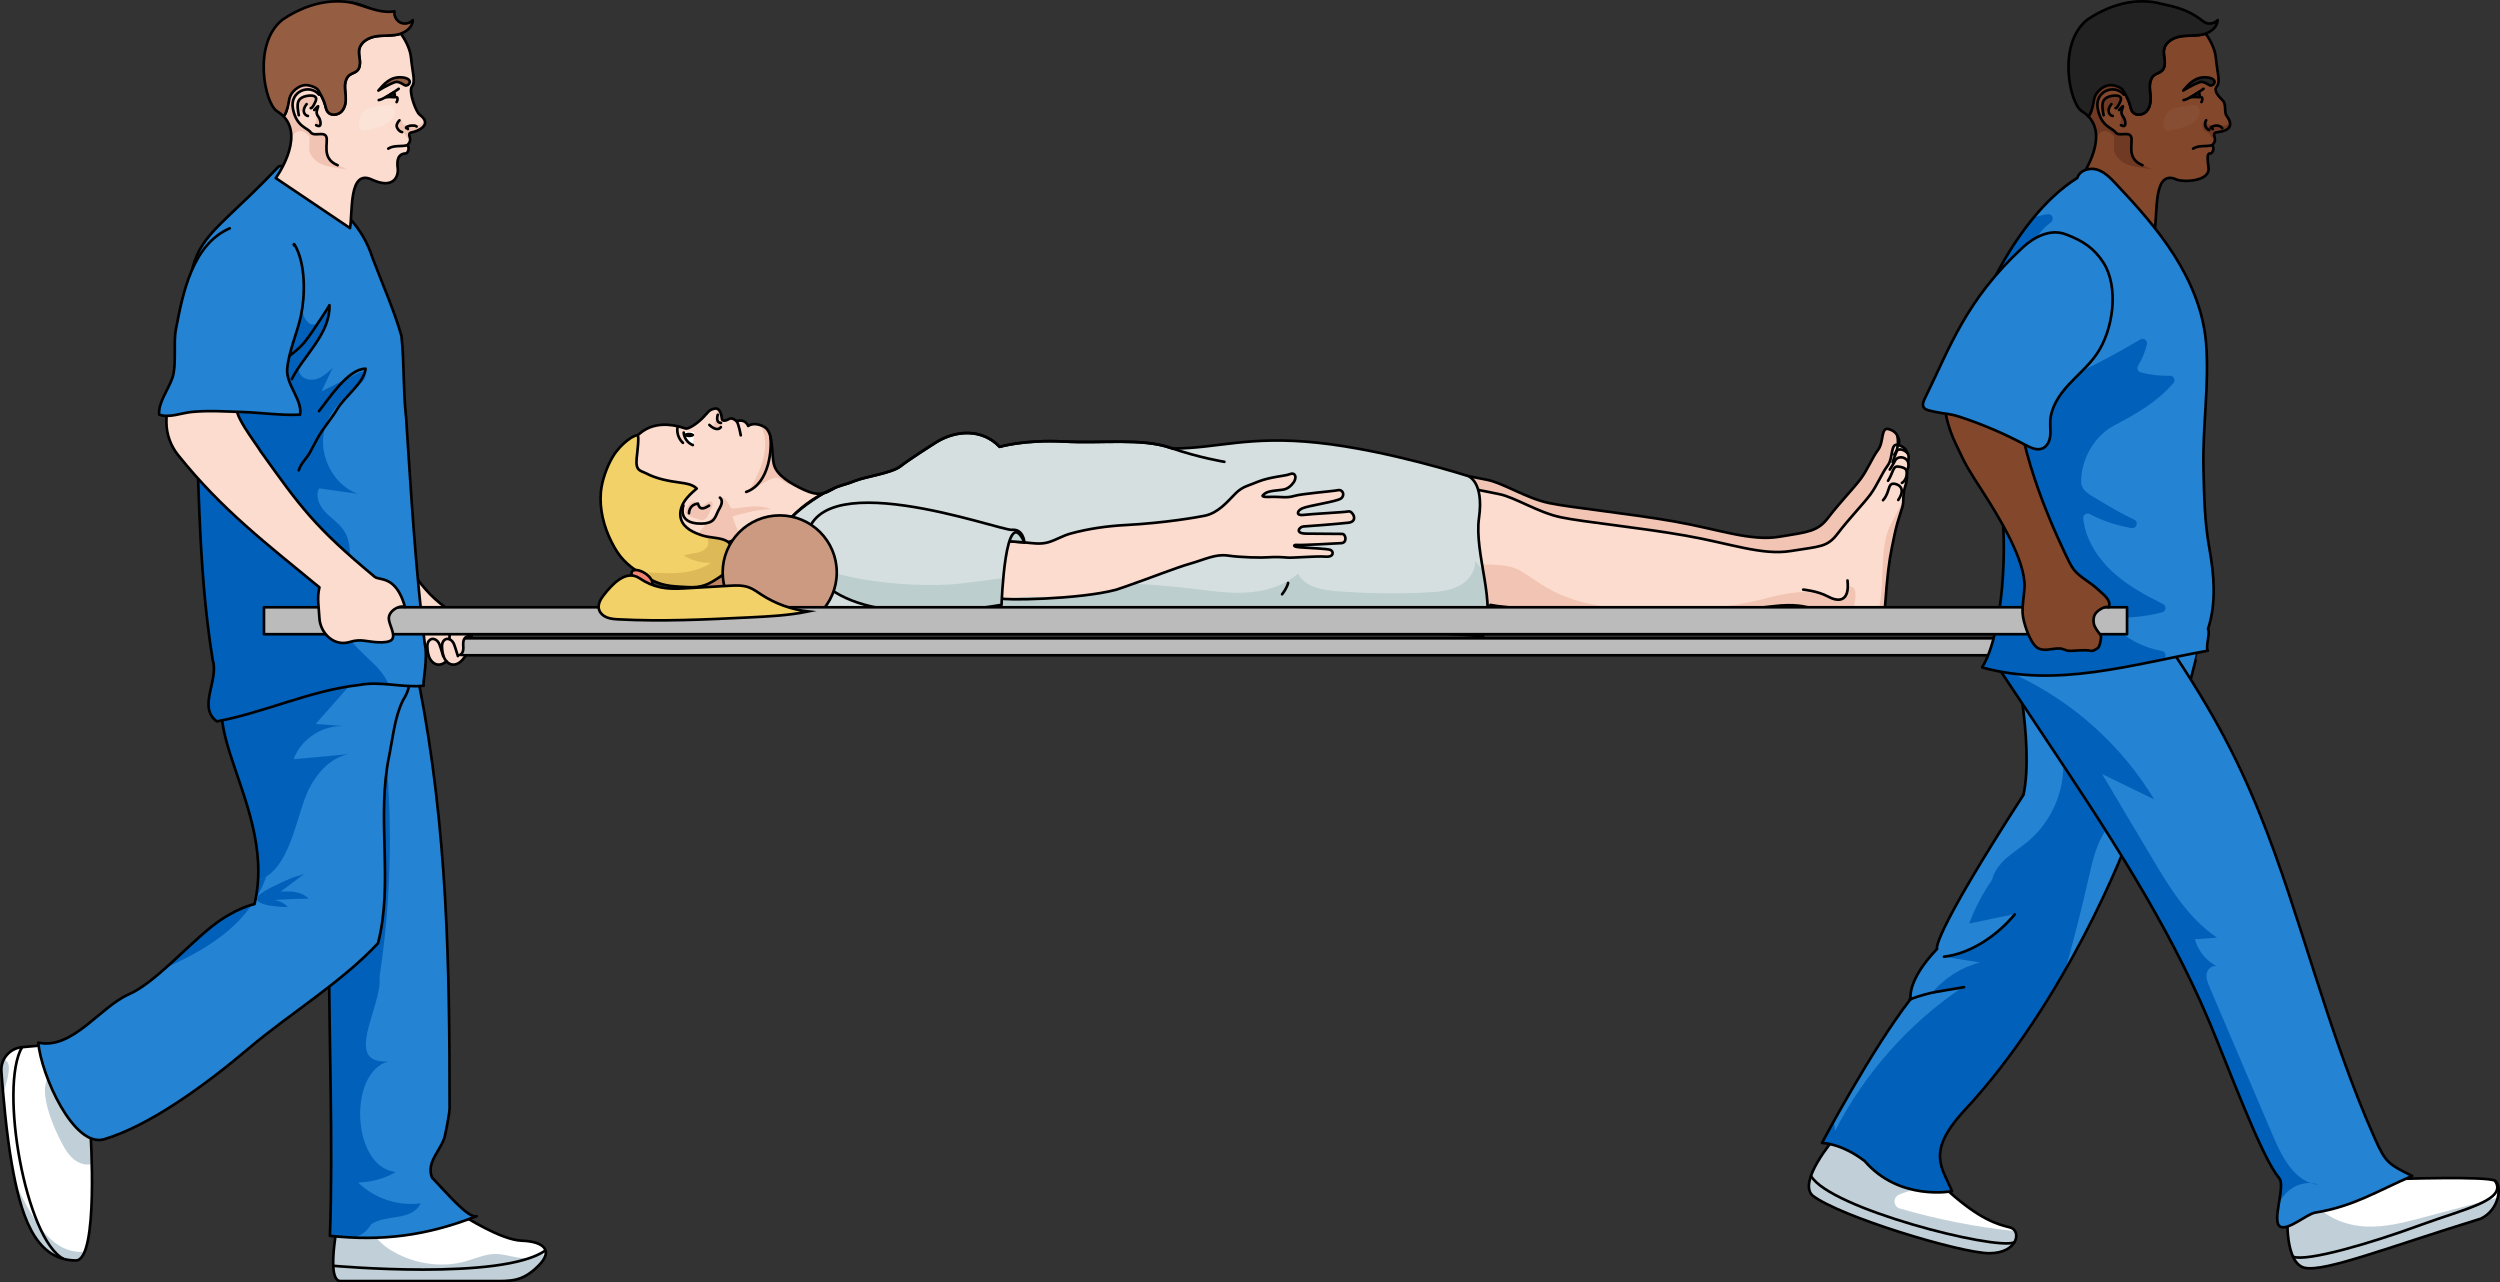 <?xml version="1.0" encoding="utf-8"?>
<!-- Generator: Adobe Illustrator 24.1.2, SVG Export Plug-In . SVG Version: 6.00 Build 0)  -->
<svg version="1.1" id="Camada_1" xmlns="http://www.w3.org/2000/svg" xmlns:xlink="http://www.w3.org/1999/xlink" x="0px" y="0px"
	 width="936.273px" height="480.285px" viewBox="0 0 936.273 480.285" enable-background="new 0 0 936.273 480.285"
	 xml:space="preserve">
<rect x="0" y="0" width="936.273" height="480.285" fill="#333333" stroke="none"/>
<g>
	<rect x="112.348" y="239.052" fill="#BBBBBB" stroke="#000000" stroke-miterlimit="10" width="654.075" height="6.352"/>
	<g>
		<path fill="#FFFFFF" d="M204.194,470.425c-0.37,1.07-1.19,2.28-2.55,3.63c-6,5.99-10.18,5.73-17.48,5.73h-56.61
			c-5.37,0-1.53-19.94-0.33-25.63c0.2-0.95,0.33-1.5,0.33-1.5l45.91,2.61c0,0,14.09,9.13,21.92,9.39
			C201.434,464.855,205.464,466.785,204.194,470.425z"/>
		<path fill="#C1D0D8" d="M204.194,470.425c-0.37,1.07-1.19,2.28-2.55,3.63c-6,5.99-10.18,5.73-17.48,5.73h-56.61
			c-5.37,0-1.53-19.94-0.33-25.63c7.34-0.26,12.27,9.46,17.98,13.28c8.48,5.67,19.47,7.72,29.33,4.9c3.64-1.04,7.19-2.69,10.97-2.71
			c2.9-0.01,5.72,0.94,8.59,1.35c2.87,0.42,6.09,0.2,8.23-1.76C203.014,469.525,203.644,469.935,204.194,470.425z"/>
		<path fill="none" stroke="#000000" stroke-linecap="round" stroke-linejoin="round" stroke-miterlimit="10" d="M173.467,455.262
			c0,0,14.087,9.13,21.913,9.391c7.826,0.261,12.261,3.41,6.261,9.401c-6,5.99-10.174,5.73-17.478,5.73s-50.348,0-56.609,0
			s0-27.13,0-27.13L173.467,455.262z"/>
	</g>
	<g>
		<path fill="#2483D2" d="M178.524,455.455c-15.04,5.9-28.7,8.42-43.53,8.11c-3.73-0.07-7.53-0.32-11.44-0.74
			c1.25-34.41-0.35-73.14-0.35-107.82c-0.41-0.38-10.61-51.06-8.93-81.21c0.17-3.13,0.47-6.04,0.93-8.65
			c2.94-17.21,37.19-32.17,41.62-9.67c10.9,55.35,11.53,107.04,11.56,159.68c0,1.37-0.99,6.69-1.57,9.32
			c-0.79,5.73-7.46,10.31-5.03,16.52C166.454,445.805,175.484,456.645,178.524,455.455z"/>
		<path fill="#0160BA" d="M157.524,450.655c-3.283,6.881-13.221,3.954-18.56,7.9c-3.708,6.099-8.657,5.233-15.411,4.269
			c1.251-34.409-0.349-73.139-0.349-107.819c-0.41-0.38-10.61-51.06-8.93-81.21c8.85-0.364,16.904,4.797,25.63,4.311
			c5.024-2.916,4.846,2.478,4.77,6.09c2.407,27.152,1.562,54.593-2.52,81.549c1.145,11.14-14.149,32.81,3.2,31.77
			c-15.176,4.356-13.561,39.721,2.89,41.41c-4.27,2.49-9.19,3.85-14.13,3.92C140.184,448.815,149.084,451.785,157.524,450.655z"/>
		<path fill="none" stroke="#000000" stroke-linecap="round" stroke-linejoin="round" stroke-miterlimit="10" d="M123.206,355.001
			c0,34.682,1.602,73.411,0.348,107.826c19.495,2.097,36.148,0.005,54.972-7.372c-3.037,1.19-12.07-9.652-16.742-14.464
			c-2.43-6.207,4.239-10.786,5.027-16.519c0.584-2.626,1.57-7.95,1.57-9.32c-0.022-52.64-0.652-104.326-11.557-159.68
			c-4.432-22.496-38.678-7.538-41.622,9.674C110.377,292.885,122.752,354.586,123.206,355.001z"/>
	</g>
	<g>
		<path fill="#FFFFFF" d="M31.704,468.795c-0.84,2.05-1.91,3.26-3.28,3.26c-11.02,0-16.79-8.81-20.33-20.12
			c-0.89-2.83-1.64-5.82-2.29-8.86c-0.51-2.35-0.96-4.74-1.38-7.12c-1.45-8.2-2.51-18.01-3.22-26.2c-0.28-3.13-0.5-6.03-0.68-8.5
			c-0.12-1.65,0.24-3.23,0.97-4.59c1.3-2.46,3.79-4.23,6.76-4.49l23.82-2.13l0.83,15.46v0.01l0.56,10.34l0.44,8.1
			c0,0,0.33,5.11,0.48,12C34.624,446.845,34.414,462.175,31.704,468.795z"/>
	</g>
	<path fill="#C1D0D8" d="M34.384,435.955c-2.25,0.58-4.74-0.22-6.6-1.67c-1.98-1.55-3.35-3.75-4.53-5.98
		c-3.25-6.12-12.79-26.62,0.25-27.67c3.62-0.29,6.81,1.73,9.4,4.87v0.01l0.56,10.34l0.44,8.1
		C33.904,423.955,34.234,429.065,34.384,435.955z"/>
	<path fill="#C1D0D8" d="M2.664,397.625c1.76,2.1-0.38,8.18-1.46,12.13c-0.28-3.13-0.5-6.03-0.68-8.5
		c-0.12-1.65,0.24-3.23,0.97-4.59C1.864,396.835,2.254,397.145,2.664,397.625z"/>
	<path fill="#C1D0D8" d="M31.704,468.795c-0.84,2.05-1.91,3.26-3.28,3.26c-11.02,0-16.79-8.81-20.33-20.12
		c-0.89-2.83-1.64-5.82-2.29-8.86c1.63,3.76,3.53,7.41,5.6,10.95c2.89,4.96,6.27,9.91,11.25,12.76
		C25.354,468.335,28.624,469.085,31.704,468.795z"/>
	<g>
		<path fill="none" stroke="#000000" stroke-linecap="round" stroke-linejoin="round" stroke-miterlimit="10" d="M33.901,423.957
			c0,0,3.146,48.094-5.478,48.094c-15.913,0-20.87-18.355-24-36.094c-2.001-11.338-3.256-25.766-3.901-34.702
			c-0.334-4.628,3.109-8.667,7.731-9.08l23.822-2.13L33.901,423.957z"/>
	</g>
	<g>
		<path fill="#2483D2" d="M150.954,262.205c-3.05,5.93-3.81,13.98-5.15,20.62c-4.97,23.34,1.66,47.67-4.23,70.43
			c-13.76,14.72-33.12,26.41-48.46,39.4c-16.05,13.6-36.95,28.87-54.09,34c-11.39,3.41-23.62-24.04-24.69-36.18
			c12.76,2.73,22.89-13.14,33.78-18.03c4.39-1.9,9.26-5.77,14.18-10.16c5.82-5.19,11.72-11.09,17-15.28
			c6.84-5.44,12.73-7.51,15.01-8.16c0.65-0.19,1.01-0.26,1.01-0.26c0.15-0.64,0.29-1.29,0.42-1.93
			c6.02-30.33-17.19-58.29-12.03-76.49c0,0,0,0,0.01,0c1.67-5.9,6.32-10.78,15.93-14.38c14-5.84,31.21-0.66,46.17,5.56
			C152.904,251.145,155.444,255.095,150.954,262.205z"/>
		<path fill="#0160BA" d="M109.964,284.335c6.86-0.64,13.72-1.27,20.59-1.9c-6.89,1.34-12.06,7.25-15.1,13.58
			c-4.22,8.8-6.25,26.25-15.76,32.33c-0.95,0.62-1.97,1.11-3.08,1.47c1.76-27.17-16.98-51.92-13.14-68.73
			c2.77-1.43,5.75-2.53,8.71-3.4c4.02-1.18,8.14-2.03,12.3-2.55c8.9-1.11,17.99-0.7,26.75,1.24c-4.34,4.91-8.67,9.83-13,14.74
			c3.5,0.28,7.01,0.54,10.52,0.81C120.744,271.525,112.704,276.775,109.964,284.335z"/>
		<path fill="#0160BA" d="M79.294,347.005c6.84-5.44,12.73-7.51,15.01-8.16c-1.71,2.49-3.66,4.81-5.78,6.89
			c-7.44,7.29-16.63,12.31-26.23,16.55C68.114,357.095,74.014,351.195,79.294,347.005z"/>
		<path fill="#0160BA" d="M96.614,329.815c1.11-0.36,2.13-0.85,3.08-1.47c-1.01,2.88-2.35,5.67-3.96,8.31
			C96.194,334.355,96.474,332.076,96.614,329.815z"/>
		<path fill="#0160BA" d="M104.484,255.135c-4.16,0.52-8.28,1.37-12.3,2.55c-2.96,0.87-5.94,1.97-8.71,3.4
			c0.07-0.31,0.14-0.62,0.23-0.92c0,0,0,0,0.01,0c0.37-0.26,0.74-0.52,1.13-0.76C89.574,256.435,97.534,254.565,104.484,255.135z"/>
		<path fill="none" stroke="#000000" stroke-linecap="round" stroke-linejoin="round" stroke-miterlimit="10" d="M145.814,251.349
			c-14.956-6.223-32.17-11.407-46.174-5.565c-39.847,14.941,5.478,51.858-4.325,92.806c0,0-7.228,1.427-16.023,8.411
			c-9.749,7.742-21.587,21.302-31.179,25.442c-10.885,4.891-21.022,20.762-33.777,18.036c1.066,12.136,13.295,39.587,24.693,36.176
			c17.132-5.126,38.039-20.404,54.09-34.002c15.332-12.989,34.692-24.673,48.452-39.398c5.891-22.758-0.738-47.088,4.234-70.434
			c1.337-6.635,2.103-14.682,5.148-20.611C155.439,255.093,152.905,251.142,145.814,251.349z"/>
	</g>
	<path fill="#FCDCCE" d="M171.913,245.404c0.761-0.144,1.296-0.871,1.484-1.622c0.188-0.751,0.106-1.539,0.083-2.313
		c-0.024-0.774,0.024-1.589,0.432-2.247c0.558-0.899,1.79-1.309,2.775-0.923c-0.408-2.539-1.858-4.576-3.761-6.304
		c-1.904-1.728-4.123-3.064-6.204-4.574c-5.327-3.865-9.781-8.927-12.937-14.703v23.542l1.29,9.142h16.838V245.404z"/>
	<path fill="none" stroke="#000000" stroke-linecap="round" stroke-linejoin="round" stroke-miterlimit="10" d="M171.913,245.404
		c0.761-0.144,1.296-0.871,1.484-1.622c0.188-0.751,0.106-1.539,0.083-2.313c-0.024-0.774,0.024-1.589,0.432-2.247
		c0.558-0.899,1.79-1.309,2.775-0.923c-0.408-2.539-1.858-4.576-3.761-6.304c-1.904-1.728-4.123-3.064-6.204-4.574
		c-5.327-3.865-9.781-8.927-12.937-14.703"/>
	<g>
		<path fill="#2483D2" d="M158.674,256.815c-4.28,0.47-8.69-0.13-13.13-0.51c-3.67-0.31-7.35-0.48-11.01,0.23
			c-0.62,0.07-1.24,0.14-1.85,0.23c-0.62,0.08-1.24,0.17-1.85,0.27c-0.55,0.08-1.1,0.17-1.65,0.27c-0.11,0.02-0.22,0.04-0.34,0.06
			c-0.42,0.07-0.83,0.15-1.25,0.23c-0.52,0.1-1.04,0.2-1.56,0.31c-0.4,0.08-0.8,0.17-1.2,0.25c-0.44,0.1-0.87,0.2-1.31,0.3
			c-1.02,0.23-2.04,0.48-3.06,0.74c-0.19,0.04-0.37,0.09-0.56,0.14c-0.01,0.01-0.02,0.01-0.03,0.01c-1.06,0.27-2.12,0.56-3.18,0.86
			c-0.93,0.25-1.87,0.52-2.79,0.79c-0.01,0.01-0.03,0.01-0.04,0.01c-2.89,0.85-5.77,1.75-8.64,2.64c-0.01,0-0.01,0.01-0.02,0.01
			c-1.17,0.37-2.34,0.74-3.51,1.1c-6.78,2.11-13.56,4.13-20.46,5.42c-7.32-5.29,0.79-15.4-1.55-22.9
			c-1.68-10.23-2.8-20.52-3.61-30.83c-0.46-5.88-0.81-11.76-1.1-17.66v-0.14c-0.59-11.86-0.92-23.74-1.34-35.61
			c-0.33-9.13-0.71-18.25-1.3-27.35c-4.86-48.52,1.62-41.02,32.09-73.4c5.37-0.91,9.58,5.65,13.39,8.8
			c10.11,6.81,17.81,13.41,21.71,25.52c3.66,9.71,8,19.31,10.83,29.22c1.08,10.02,0.59,20.24,1.72,30.26
			c1.85,28.34,3.52,56.79,7,84.97C160.374,246.205,158.174,256.405,158.674,256.815z"/>
	</g>
	<path fill="#0160BA" d="M145.544,256.305c-3.67-0.31-7.35-0.48-11.01,0.23c-0.62,0.07-1.24,0.14-1.85,0.23
		c-0.62,0.08-1.24,0.17-1.85,0.27c-0.55,0.08-1.1,0.17-1.65,0.27c-0.11,0.02-0.22,0.04-0.34,0.06c-0.42,0.07-0.83,0.15-1.25,0.23
		c-0.52,0.1-1.04,0.2-1.56,0.31c-0.4,0.08-0.8,0.17-1.2,0.25c-0.44,0.1-0.87,0.2-1.31,0.3c-1.02,0.23-2.04,0.48-3.06,0.74
		c-0.19,0.04-0.37,0.09-0.56,0.14c-0.01,0-0.02,0.01-0.03,0.01c-1.06,0.27-2.12,0.56-3.18,0.86c-0.93,0.25-1.87,0.52-2.79,0.79
		c-0.01,0.01-0.03,0.01-0.04,0.01c-0.92,0.14-1.85,0.28-2.76,0.48c-2.06,0.46-4,1.23-5.88,2.16c-0.01,0-0.01,0.01-0.02,0.01
		c-1.17,0.37-2.34,0.74-3.51,1.1c-6.78,2.11-13.56,4.13-20.46,5.42c-7.32-5.29,0.79-15.4-1.55-22.9
		c-1.68-10.23-2.8-20.52-3.61-30.83c-0.46-5.88-0.81-11.76-1.1-17.66v-0.14c-0.13-11.85-0.92-23.76-1.34-35.61
		c2.1-2.12,3.82-4.68,4.49-8.02c2.74-13.71,9.28-26.32,15.74-38.72l9.78-18.75c2.3-4.42,7.19-9.79,8.52-2.12
		c1.15,6.58,0.79,13.78,1.16,20.45c0.06,1.07,0.14,2.2,0.71,3.11c1.11,1.76,2.43,3.2,4.3,2.28c1.86-0.92,3.83-5.28,5.05-6.96
		c-1.53,2.5,2.95,2.87-7.55,17.76c-2.2,3.12-5.54,5.94-2.91,8.7c1.54,1.62,4.17,1.78,6.25,0.97c2.09-0.81,3.77-2.39,5.38-3.93
		c-1.37,2.92-2.75,5.84-4.13,8.77c4.64-2.33,9.27-4.65,13.91-6.97c0.52-0.27,1.11-0.54,1.68-0.39c1.74,0.45,0.59,3.11-0.8,4.26
		c-5.31,4.35-10.73,9.11-13.12,15.54c-3.64,9.85,1.91,22.13,11.71,25.9c-4.76-0.67-9.53-1.35-14.29-2.02
		c-1.51,2.82,0.01,6.37,2.19,8.72c2.17,2.35,4.99,4.1,6.84,6.71c3.54,5.03,2.65,11.87,1.17,17.84c-1.49,5.97-3.4,12.29-1.45,18.13
		C131.234,243.195,142.244,248.025,145.544,256.305z"/>
	<path fill="#0160BA" d="M111.104,261.485c0.91-0.2,1.84-0.34,2.76-0.48c-2.89,0.85-5.77,1.75-8.64,2.64
		C107.104,262.715,109.044,261.945,111.104,261.485z"/>
	<g>
		<path fill="none" stroke="#000000" stroke-linecap="round" stroke-linejoin="round" stroke-miterlimit="10" d="M159.07,241.054
			c-3.472-28.181-5.142-56.624-6.997-84.965c-1.125-10.023-0.644-20.238-1.72-30.267c-2.834-9.906-7.168-19.509-10.825-29.212
			c-3.905-12.117-11.605-18.711-21.713-25.527c-3.813-3.15-8.02-9.702-13.393-8.796c-30.464,32.38-36.951,24.879-32.084,73.395
			c2.403,37.222,1.311,74.752,7.346,111.594c2.343,7.505-5.77,17.605,1.545,22.899c17.905-3.344,35.001-11.604,53.305-13.643
			c8.076-1.556,16.323,1.136,24.135,0.286C158.177,256.407,160.373,246.208,159.07,241.054z"/>
	</g>
	<path fill="none" stroke="#000000" stroke-linecap="round" stroke-linejoin="round" stroke-miterlimit="10" d="M111.901,176.131
		c0.648-2.381,2.909-4.469,4.136-6.608c1.214-2.116,2.231-4.346,3.493-6.44c2.091-3.471,4.725-6.432,6.789-9.914
		c2.77-4.671,10.047-9.789,10.598-15.079c-6.593-0.063-14.133,11.792-17.451,15.867"/>
	<path fill="none" stroke="#000000" stroke-linecap="round" stroke-linejoin="round" stroke-miterlimit="10" d="M168.361,239.436
		c-0.169-1.832,0.396-3.247,1.197-3.823"/>
	<path fill="none" stroke="#000000" stroke-linecap="round" stroke-linejoin="round" stroke-miterlimit="10" d="M105.901,135.435
		c2.82-2.708,5.941-4.409,8.361-7.556c1.515-1.971,2.959-3.986,4.302-6.077c1.596-2.484,3.371-4.97,4.816-7.497
		c0.377,10.628-9.828,19.035-14.087,27.652"/>
	<path fill="none" stroke="#000000" stroke-linecap="round" stroke-linejoin="round" stroke-miterlimit="10" d="M125.234,224.635
		c-1.89-1.59-3.76-3.14-5.6-4.66"/>
	<path fill="none" stroke="#000000" stroke-linecap="round" stroke-linejoin="round" stroke-miterlimit="10" d="M120.354,217.295
		c-0.25,0.88-0.5,1.78-0.72,2.68"/>
	<path fill="none" stroke="#000000" stroke-linecap="round" stroke-linejoin="round" stroke-miterlimit="10" d="M145.731,232.527
		c-0.863-2.502-0.834-5.477-0.103-8.02"/>
	<path fill="#FCDCCE" d="M174.186,245.855c-0.573,0.788-1.182,1.568-1.957,2.159s-1.742,0.984-2.713,0.897
		c-1.272-0.113-2.364-1.038-2.98-2.157c-0.616-1.118-0.826-2.412-0.948-3.683c-0.069-0.719-0.112-1.457,0.085-2.152
		c0.197-0.695,0.677-1.348,1.364-1.57c0.846-0.275,1.793,0.174,2.365,0.856s0.849,1.556,1.114,2.406
		c0.321,1.031,0.643,2.063,0.964,3.095"/>
	<path fill="#FCDCCE" d="M167.176,247.648c-0.14,0.128-0.284,0.251-0.436,0.366c-0.775,0.591-1.742,0.984-2.713,0.897
		c-1.272-0.113-2.364-1.038-2.98-2.157s-0.826-2.412-0.948-3.683c-0.069-0.719-0.112-1.457,0.085-2.152
		c0.197-0.695,0.677-1.348,1.364-1.57c0.846-0.275,1.793,0.174,2.365,0.856s0.849,1.556,1.114,2.406
		c0.321,1.031,0.643,2.063,0.964,3.095"/>
	<path fill="none" stroke="#000000" stroke-linecap="round" stroke-linejoin="round" stroke-miterlimit="10" d="M171.481,245.705
		c-0.321-1.032-0.643-2.063-0.964-3.095c-0.265-0.85-0.542-1.724-1.114-2.406c-0.572-0.682-1.518-1.13-2.365-0.856
		c-0.687,0.223-1.167,0.876-1.364,1.57c-0.197,0.695-0.154,1.433-0.085,2.152c0.122,1.271,0.332,2.565,0.948,3.683
		s1.708,2.044,2.98,2.157c0.971,0.086,1.938-0.306,2.713-0.897s1.383-1.37,1.957-2.159"/>
	<path fill="none" stroke="#000000" stroke-linecap="round" stroke-linejoin="round" stroke-miterlimit="10" d="M167.176,247.648
		c-0.14,0.128-0.284,0.251-0.436,0.366c-0.775,0.591-1.742,0.984-2.713,0.897c-1.272-0.113-2.364-1.038-2.98-2.157
		s-0.826-2.412-0.948-3.683c-0.069-0.719-0.112-1.457,0.085-2.152c0.197-0.695,0.677-1.348,1.364-1.57
		c0.846-0.275,1.793,0.174,2.365,0.856s0.849,1.556,1.114,2.406c0.321,1.031,0.643,2.063,0.964,3.095"/>
	<path fill="none" stroke="#000000" stroke-miterlimit="10" d="M204.296,468.292c-16.229,11.473-79.492,5.762-79.492,5.762"/>
	<path fill="none" stroke="#000000" stroke-miterlimit="10" d="M23.799,471.475c-14.159-7.3-24.238-64.388-15.546-79.301"/>
	<path fill="#0160BA" d="M83.734,203.805c0.18,0.14,0.35,0.27,0.53,0.41C84.074,204.115,83.894,203.985,83.734,203.805z"/>
	<path fill="#0160BA" d="M114.317,326.985c-3.074,2.31-6.149,4.62-9.223,6.93c1.865-0.074,3.748-0.148,5.585,0.182
		c1.837,0.33,3.651,1.1,4.911,2.477c-4.334,0.01-8.668,0.18-12.989,0.509c1.964,0.207,3.842,1.146,5.186,2.592
		c-2.634,0.07-16.141-0.631-9.899-5.141c2.25-1.625,4.971-2.835,7.471-4.014c1.453-0.685,2.928-1.323,4.422-1.913
		C111.081,328.094,113.226,327.805,114.317,326.985z"/>
	<g>
		<g>
			<path fill="#FFFFFF" d="M745.034,469.345c-10.7,0-56.35-13.82-66.26-21.65c-1.56-1.48-1.6-3.81-0.85-6.39
				c1.86-6.47,8.67-14.48,8.67-14.48l20.6,1.83l20.82,16.16l1.91,1.48c8.85,7.93,14.82,10.92,19.22,12.37
				c1.3,0.43,2.45,0.73,3.51,0.98c0.93,0.22,1.61,0.74,2.02,1.44C756.294,463.845,753.574,469.345,745.034,469.345z"/>
			<path fill="#C1D0D8" d="M745.034,469.345c-10.7,0-56.35-13.82-66.26-21.65c-1.56-1.48-1.6-3.81-0.85-6.39
				c1.86-6.47,8.67-14.48,8.67-14.48l20.6,1.83l20.82,16.16c-1.53,0.42-3.55,0.31-5.21,0.25c-3.846-0.139-7.872,0.77-11.562,2.328
				c-2.401,1.014-2.242,4.47,0.261,5.197c14.105,4.1,28.566,6.953,43.171,8.495C756.294,463.845,753.574,469.345,745.034,469.345z"
				/>
			<path fill="none" stroke="#000000" stroke-linecap="round" stroke-linejoin="round" stroke-miterlimit="10" d="M729.922,446.296
				c11.458,10.27,18.093,12.251,22.732,13.348c4.639,1.096,3.074,9.705-7.622,9.705s-56.348-13.826-66.261-21.652
				c-5.478-5.217,7.826-20.87,7.826-20.87l20.593,1.826L729.922,446.296z"/>
			<path fill="none" stroke="#000000" stroke-linecap="round" stroke-linejoin="round" stroke-miterlimit="10" d="M754.378,465.294
				c-7.276,3.011-69.146-12.664-76.159-24.914"/>
		</g>
		<path fill="#2483D2" d="M822.974,244.425c0,0-7.48,31.94-17.59,54.92c-0.59,1.35-1.2,2.67-1.81,3.94
			c-2.23,4.68-4.58,8.83-6.98,12.06c0,0-8.08,21.59-23.11,47.89c-8.96,15.7-20.4,33.07-34.07,48.52c-1.43,1.63-2.89,3.23-4.38,4.81
			c-5.88,6.55-8.09,11.31-8.43,15.3v0.04c-0.02,0.15-0.03,0.3-0.03,0.45c-0.25,5.09,2.53,8.95,4.46,13.78c0,0-19.65,3.82-32.7-11.31
			c-8.87-6.78-16-6.78-16-6.78s1.7-3.2,4.48-8.2c6.4-11.53,18.54-32.6,28.74-45.71c0,0-1.57-6.79,9.91-18.79
			c0,0-3.13-2.72,32.35-57.7c4.17-19.51-4.17-55.71-4.17-55.71L822.974,244.425z"/>
		<path fill="#0160BA" d="M809.034,305.405c-1.62-1.26-3.5-1.93-5.46-2.12c-4.84-0.5-10.21,1.93-13.51,5.77
			c-4.63,5.4-6.25,12.67-7.82,19.61c-2.62,11.59-5.54,23.12-8.76,34.57c-8.96,15.7-20.4,33.07-34.07,48.52
			c-1.43,1.63-2.89,3.23-4.38,4.81c-5.88,6.55-8.09,11.31-8.43,15.3v0.04c-0.01,0.15-0.02,0.3-0.03,0.45
			c-0.25,5.09,2.53,8.95,4.46,13.78c0,0-19.65,3.82-32.7-11.31c-8.87-6.78-16-6.78-16-6.78s1.7-3.2,4.48-8.2
			c0.09,1.22,0.25,2.44,0.46,3.67c11-21.49,27.51-40.13,47.52-53.65c-3.86,0.82-7.72,1.63-11.58,2.44
			c4.59-5.78,11.1-10.01,18.25-11.86c-4.47-0.72-8.93-1.43-13.4-2.15c10.13-2.17,19.47-7.87,26.03-15.89
			c-5.53,1.15-11.06,2.3-16.59,3.46c2.13-5.8,5.02-11.31,8.55-16.37c0.61-2.5,2.1-4.85,3.91-6.73c2.21-2.29,4.87-4.07,7.42-5.99
			c0.7-0.52,1.4-1.06,2.07-1.62c0.27-0.23,0.54-0.46,0.8-0.69c0.01,0,0.01-0.01,0.02-0.01c7.6-6.76,12.25-16.75,12.45-26.92
			c0.05-2.86,0.21-6.46,2.86-7.55c1.38-0.56,2.95-0.16,4.37,0.32c10.22,3.4,19.25,10.23,25.43,19.04
			C806.744,301.275,807.964,303.295,809.034,305.405z"/>
		<path fill="none" stroke="#000000" stroke-linecap="round" stroke-linejoin="round" stroke-miterlimit="10" d="M796.597,315.349
			c0,0-22.261,59.478-61.565,101.217c-13.739,15.304-7.478,20.87-4,29.565c0,0-19.652,3.826-32.696-11.304
			c-8.87-6.783-16-6.783-16-6.783s18.609-35.13,33.217-53.913c0,0-1.565-6.783,9.913-18.783c0,0-3.13-2.718,32.348-57.707
			c4.174-19.51-4.174-55.71-4.174-55.71l69.331,2.491C822.971,244.422,810.858,296.218,796.597,315.349z"/>
		<path fill="none" stroke="#000000" stroke-linecap="round" stroke-linejoin="round" stroke-miterlimit="10" d="M715.901,374.131
			c-0.25,0.061-0.5,0.123-0.75,0.184c8.425-3.115,11.011-2.88,20.403-4.619"/>
		<path fill="none" stroke="#000000" stroke-linecap="round" stroke-linejoin="round" stroke-miterlimit="10" d="M728.064,358.295
			c10.136-1.196,19.925-7.993,26.464-15.83"/>
	</g>
	<g>
		<g>
			<path fill="#FFFFFF" d="M935.444,448.515c-0.73,2.95-2.72,6.15-6.33,7.88c-34.69,10.69-58.34,20-65.91,18.43
				c-7.56-1.56-6.52-19.3-6.52-19.3l11.11-3.85l29.23-10.11c0,0,34.79-1.17,37.4,0.65
				C935.694,443.105,936.144,445.705,935.444,448.515z"/>
			<path fill="#C1D0D8" d="M935.444,448.515c-0.73,2.95-2.72,6.15-6.33,7.88c-34.69,10.69-58.34,20-65.91,18.43
				c-7.56-1.56-6.52-19.3-6.52-19.3l11.11-3.85c0.81,0.84,1.63,1.65,2.52,2.32c4.38,3.3,9.91,5.01,15.34,5.33
				c7.41,0.43,14.74-1.49,21.91-3.4C916.864,453.455,926.154,450.985,935.444,448.515z"/>
			<path fill="none" stroke="#000000" stroke-linecap="round" stroke-linejoin="round" stroke-miterlimit="10" d="M856.684,455.522
				c0,0-1.044,17.739,6.522,19.304c7.565,1.565,31.217-7.739,65.913-18.435c7.043-3.391,7.913-12.348,5.304-14.174
				c-2.609-1.826-37.402-0.652-37.402-0.652L856.684,455.522z"/>
			<path fill="none" stroke="#000000" stroke-linecap="round" stroke-linejoin="round" stroke-miterlimit="10" d="M934.423,442.218
				c4.783,7.217-11.394,10.492-27.565,16.435c-19.553,7.186-42.81,13.88-48.091,12.016"/>
		</g>
		<path fill="#2483D2" d="M903.384,440.395c-13.18,5.72-22.04,11.43-36.23,13.72c-3.26,0.53-10.09,6.73-13.08,5.32
			c-0.93-0.44-1.24-1.65-1.24-3.26v-0.01c0-0.82,0.08-1.74,0.21-2.72c0.05-0.41,0.11-0.84,0.17-1.27c0-0.02,0.01-0.04,0.01-0.06
			c0.66-4.33,1.79-9.25,0.33-10.94c-6.52-7.57-18.87-41.21-26.08-58.31c-16.01-38.01-39-72.6-61.85-106.94
			c-5.49-8.24-10.98-16.49-16.46-24.73c-0.69-1.03-1.37-2.06-2.06-3.09c22.95-7.5,62.94-11.47,62.62-9.97
			c17.66,25.91,27.48,44.08,36.79,67.13c14.98,37.11,25.16,81.52,43.04,121.43C893.474,435.455,894.644,436.085,903.384,440.395z"/>
		<path fill="#0160BA" d="M865.374,443.076c-5.41-0.29-11.01,3.69-12.15,9.04c0.66-4.33,1.79-9.25,0.33-10.94
			c-6.52-7.57-18.87-41.21-26.08-58.31c-16.01-38.01-39-72.6-61.85-106.94c-5.49-8.24-10.98-16.49-16.46-24.73
			c2.14,0.04,4.43,0.98,6.24,1.83c21.17,9.98,39.28,26.33,51.37,46.37c-6.5-3.17-13.01-6.34-19.52-9.51
			c6.16,10.36,12.31,20.72,18.47,31.08c6.68,11.25,13.7,22.87,24.55,30.18c-2.76,0.21-5.52,0.42-8.28,0.62
			c1.21,4.32,4.27,8.09,8.25,10.16c-1.55-0.6-3.41,0.83-3.78,2.51c-0.39,1.76,0.34,3.56,1.04,5.23c8,18.76,16,37.53,24,56.3
			C854.464,432.905,858.614,440.755,865.374,443.076z"/>
		<path fill="none" stroke="#000000" stroke-linecap="round" stroke-linejoin="round" stroke-miterlimit="10" d="M809.727,238.131
			c17.652,25.913,27.478,44.083,36.783,67.13c14.982,37.111,25.167,81.519,43.044,121.435c3.922,8.758,5.087,9.391,13.826,13.696
			c-13.18,5.722-22.038,11.435-36.223,13.723c-3.265,0.527-10.09,6.731-13.081,5.321c-3.632-1.713,2.1-15.219-0.522-18.261
			c-6.522-7.565-18.869-41.211-26.075-58.313c-16.014-38.008-39.005-72.599-61.856-106.933c-6.173-9.276-12.347-18.551-18.52-27.827
			C770.058,240.604,810.039,236.633,809.727,238.131z"/>
		<path fill="#0160BA" d="M852.834,456.165c0-0.82,0.08-1.74,0.21-2.72C852.974,454.335,852.974,455.275,852.834,456.165z"/>
		<path fill="#0160BA" d="M868.374,443.695c-1.05-0.09-2.05-0.3-3-0.62C866.394,443.125,867.404,443.326,868.374,443.695z"/>
	</g>
	<g>
		<path fill="#83482C" d="M830.394,49.505c-1.3,0.18-1.42,0.68-0.95,2.2c0.01,0.03,0.02,0.06,0.02,0.08
			c0.39,1.47-1.02,2.57-1.02,2.57c1.06,1.05,0.24,3.02-0.59,3.11c-0.84,0.08-1.48-0.18-0.75,5.25c0.74,5.43-9.74,5.55-11.98,4.52
			c-8.66-4-7.08,12.26-8.11,18.2l-9.88-6.66l-17.93-12.08c0,0,5.55-7.64,5.8-14.99c0.02-0.59,0-1.18-0.05-1.77
			c-0.21-2.28-1.03-4.47-2.81-6.32c0.43-0.57,0.78-1.23,1-1.89c0.81-2.42,0.56-5.07,1.05-7.58c0.19-0.93,0.53-1.88,1.02-2.72
			c0.83-1.42,2.09-2.52,3.69-2.63c1.42-0.1,2.8,0.61,3.82,1.6c0.99,0.96,1.69,2.16,2.37,3.35c0.02,0.04,0.05,0.08,0.07,0.12
			c0.35,0.62,0.7,1.23,1.03,1.86c0.01,0.01,0.01,0.02,0.01,0.03c0.61,1.13,1.14,2.29,1.48,3.53c0.25,0.91,0.4,1.88,0.98,2.62
			c1.24,1.57,3.92,1.22,5.25-0.26c1.34-1.49,1.6-3.65,1.46-5.64c-0.09-1.42-0.35-2.84-0.25-4.26s0.64-2.9,1.8-3.72
			c0.84-0.59,1.92-0.79,2.68-1.48c1.06-0.94,1.22-2.53,1.08-3.94s-0.51-2.83-0.21-4.22c0.57-2.71,3.47-4.32,6.2-4.77
			c2.74-0.44,5.58-0.11,8.29-0.71c0.35-0.08,0.71-0.18,1.06-0.31c2.22,3.05,3.56,6.25,3.83,9.04c0.58,5.89,1.78,9.01,0.36,10.76
			c-1.42,1.74,0.94,3.89,2.29,5.29c1.36,1.4,0.35,4.64,1.48,5.82c0.34,0.47,0.6,0.9,0.79,1.3l0.01,0.01
			c0.04,0.1,0.09,0.19,0.12,0.28C836.474,48.875,831.544,49.335,830.394,49.505z"/>
		<path fill="#703923" d="M792.251,50.396c0.87,2.305-1.136,4.727-0.176,7.102c2.878,5.303,8.234,4.809,13.826,6.025
			c-3.541-2.088-6.633-2.173-7.376-6.577c-0.198-1.958,0.494-4.156-0.696-5.913c-1.927-1.805-5.176,0.097-7.026-2.522
			C791.349,49.089,791.905,49.683,792.251,50.396z"/>
		<path fill="#703923" d="M795.564,51.285c-0.47,0.7-2.518,6.053-3.358,5.933c-0.82-0.12-0.072-5.603-0.602-6.253
			c-0.55-0.67-1.21-1.27-2.01-1.62c-0.79-0.34-1.74-0.4-2.52-0.01c-0.95,0.46-1.48,1.47-2.07,2.37c0.02-0.59,0-1.18-0.05-1.77
			c-0.21-2.28-1.03-4.47-2.81-6.32c0.43-0.57,0.78-1.23,1-1.89c0.81-2.42,0.56-5.07,1.05-7.58c0.19-0.93,0.53-1.88,1.02-2.72
			c2.275-0.619,5.268-0.397,7.53,0.557c3.549,1.498,2.443,4.536,2.658,6.389c0.124,1.066,0.013,2.132,0.119,3.189
			c0.121,1.204,0.518,2.326,0.803,3.495C796.834,47.145,796.764,49.495,795.564,51.285z"/>
		<path fill="#703923" d="M830.394,49.505c-1.3,0.18-1.42,0.68-0.95,2.2c0.01,0.03,0.02,0.06,0.02,0.08
			c-0.29-0.07-0.44-0.1-0.35-0.05c-0.45,0.1-0.88-0.25-1.14-0.64c-0.25-0.39-0.41-0.85-0.74-1.17c-0.4-0.4-0.99-0.53-1.46-0.84
			c-0.79-0.53-1.19-1.61-0.92-2.53c0.17-0.57,0.6-1.08,1.13-1.36c0.79-0.41,0.3,0.62,0.73,1.1c0.39,0.43,1.01,0.56,1.59,0.54
			s1.16-0.15,1.74-0.15c0.67,0,1.33,0.2,2,0.29s1.4,0.06,1.95-0.33c0.46-0.32,0.99-1.02,0.91-1.55
			C836.474,48.875,831.544,49.335,830.394,49.505z"/>
		<path fill="none" stroke="#000000" stroke-linecap="round" stroke-linejoin="round" stroke-miterlimit="10" d="M830.394,49.505
			c-1.3,0.18-1.42,0.68-0.95,2.2c0.46,1.51-1,2.65-1,2.65c1.06,1.05,0.24,3.02-0.59,3.11c-0.84,0.08-1.48-0.18-0.75,5.25
			c0.74,5.43-9.74,5.55-11.98,4.52c-8.66-4-7.08,12.26-8.11,18.2l-27.81-18.74c0,0,10.81-14.89,2.94-23.08
			c0.43-0.57,0.78-1.23,1-1.89c0.81-2.42,0.56-5.07,1.05-7.58s2.16-5.17,4.71-5.35c1.42-0.1,2.8,0.61,3.82,1.6s1.74,2.24,2.44,3.47
			c0.99,1.74,1.99,3.49,2.52,5.42c0.25,0.91,0.4,1.88,0.98,2.62c1.24,1.57,3.92,1.22,5.25-0.26c1.34-1.49,1.6-3.65,1.46-5.64
			c-0.09-1.42-0.35-2.84-0.25-4.26s0.64-2.9,1.8-3.72c0.84-0.59,1.92-0.79,2.68-1.48c1.06-0.94,1.22-2.53,1.08-3.94
			s-0.51-2.83-0.21-4.22c0.57-2.71,3.47-4.32,6.2-4.77c2.74-0.44,5.58-0.11,8.29-0.71c0.35-0.08,0.71-0.18,1.06-0.31
			c2.22,3.05,3.56,6.25,3.83,9.04c0.58,5.89,1.78,9.01,0.36,10.76c-1.42,1.74,0.94,3.89,2.29,5.29c1.36,1.4,0.35,4.64,1.48,5.82
			C837.774,48.755,831.694,49.315,830.394,49.505z"/>
		<path fill="none" stroke="#000000" stroke-linecap="round" stroke-linejoin="round" stroke-miterlimit="10" d="M832.228,47.998
			c-0.429-0.616-1.191-0.947-1.941-0.974s-1.488,0.218-2.153,0.566c-0.066,0.035-0.136,0.075-0.165,0.144
			c-0.068,0.161,0.134,0.304,0.304,0.344c0.17,0.04,0.385,0.087,0.423,0.257"/>
		<path fill="none" stroke="#000000" stroke-linecap="round" stroke-linejoin="round" stroke-miterlimit="10" d="M826.236,45.038
			c-0.413,0.611-0.531,1.413-0.31,2.116c0.221,0.704,0.775,1.295,1.464,1.56"/>
		<path fill="none" stroke="#000000" stroke-linecap="round" stroke-linejoin="round" stroke-miterlimit="10" d="M828.423,54.4
			c-1.176,0.295-2.404,0.264-3.615,0.334c-1.21,0.07-2.461,0.259-3.472,0.928"/>
		<path fill="#222222" d="M828.125,32.035c1.705-0.431,2.167-2.739-1.735-3.059c-4.502-0.369-6.882,2.827-8.741,4.929
			c0,0,3.27-2.076,6.093-3.097C825.621,30.128,827.279,32.249,828.125,32.035z"/>
		<path fill="none" stroke="#000000" stroke-linecap="round" stroke-linejoin="round" stroke-miterlimit="10" d="M828.125,32.035
			c1.705-0.431,2.167-2.739-1.735-3.059c-4.502-0.369-6.882,2.827-8.741,4.929c0,0,3.27-2.076,6.093-3.097
			C825.621,30.128,827.279,32.249,828.125,32.035z"/>
		<path fill="none" stroke="#000000" stroke-linecap="round" stroke-linejoin="round" stroke-miterlimit="10" d="M817.769,37.482
			c0.662-0.101,1.639-0.55,2.67-1.122c0.113-0.064,0.228-0.127,0.343-0.195c0.32-0.183,0.642-0.376,0.96-0.57
			c0.581-0.359,1.143-0.723,1.64-1.055c0.211-0.139,0.409-0.274,0.593-0.4c0.757-0.52,1.259-0.887,1.259-0.887"/>
		<path fill="none" stroke="#000000" stroke-linecap="round" stroke-linejoin="round" stroke-miterlimit="10" d="M820.439,36.36
			c0.132-0.021,0.27-0.037,0.41-0.05c0.342-0.035,0.707-0.047,1.067-0.048c0.604-0.003,1.2,0.028,1.675,0.064
			c0.351,0.027,0.633,0.056,0.803,0.074c0.064,0.006,0.12,0.026,0.168,0.054c0.398,0.236,0.294,1.147-0.107,1.781"/>
		<path fill="#222222" d="M823.78,35.528c0.01,0.29-0.06,0.561-0.189,0.798c-0.475-0.035-1.071-0.067-1.675-0.064
			c-0.103-0.199-0.166-0.425-0.174-0.666c0.581-0.359,1.143-0.723,1.64-1.055C823.617,34.803,823.767,35.148,823.78,35.528z"/>
		<path fill="none" stroke="#000000" stroke-linecap="round" stroke-linejoin="round" stroke-miterlimit="10" d="M823.78,35.528
			c0.01,0.29-0.06,0.561-0.189,0.798c-0.475-0.035-1.071-0.067-1.675-0.064c-0.36,0.001-0.725,0.013-1.067,0.048
			c-0.027-0.046-0.05-0.094-0.067-0.145c0.32-0.183,0.642-0.376,0.96-0.57c0.581-0.359,1.143-0.723,1.64-1.055
			C823.617,34.803,823.767,35.148,823.78,35.528z"/>
		<path fill="#83482C" d="M795.42,35.472c-3.368-4.202-11.124-1.439-9.786,5.307s5.354,7.006,6.637,8.77s4.938-0.458,5.842,1.62
			s-2.065,8.187,4.253,10.704"/>
		<path fill="#703923" d="M786.969,40.325c0.052,0.717,0.632,1.449,1.348,1.392c0.482-0.038,0.874-0.408,1.144-0.809
			s0.465-0.855,0.786-1.216c0.321-0.362,0.93-0.597,1.264-0.247c0.164,0.172,0.201,0.433,0.35,0.62
			c0.259,0.325,0.785,0.309,1.132,0.08c0.346-0.229,0.556-0.611,0.752-0.977c0.236-0.441,0.475-0.888,0.585-1.376
			c0.11-0.488,0.079-1.029-0.197-1.446c-0.511-0.774-1.604-0.846-2.529-0.794c-0.885,0.05-1.789,0.144-2.586,0.533
			c-0.735,0.358-1.363,1.006-1.539,1.822C787.314,38.67,786.913,39.538,786.969,40.325z"/>
		<path fill="none" stroke="#000000" stroke-linecap="round" stroke-linejoin="round" stroke-miterlimit="10" d="M795.42,35.472
			c-3.368-4.202-11.124-1.439-9.786,5.307s5.354,7.006,6.637,8.77s4.938-0.458,5.842,1.62s-2.065,8.187,4.253,10.704"/>
		<path fill="none" stroke="#000000" stroke-linecap="round" stroke-linejoin="round" stroke-miterlimit="10" d="M787.828,43.155
			c-0.865-4.257-0.465-5.594,1.117-6.571c1.582-0.977,6.459-1.585,5.166,1.352c-1.294,2.937-1.807,2.565-1.807,2.565"/>
		<path fill="#703923" d="M795.928,46.811c0.333-0.371,0.227-0.955,0.036-1.416c-0.259-0.627-0.635-1.2-0.926-1.813
			s-0.5-1.297-0.392-1.967c0,1.351-0.362,2.798-0.536,4.14c-0.072,0.556-0.212,0.891,0.326,1.16
			C794.884,47.137,795.559,47.223,795.928,46.811z"/>
		<path fill="none" stroke="#000000" stroke-linecap="round" stroke-linejoin="round" stroke-miterlimit="10" d="M791.233,43.421
			c-1.115-0.155-2.593-1.797-0.491-4.42"/>
		<path fill="none" stroke="#000000" stroke-linecap="round" stroke-linejoin="round" stroke-miterlimit="10" d="M793.609,41.198
			c1.024-0.941,1.6-2.018,1.408-1.121s-1.117,2.152,0.168,3.668c0.803,0.947,1.586,4.59-0.858,3.131"/>
		<g>
			<path fill="#222222" d="M830.534,7.535c-0.1,2.42-2.19,4.24-4.51,5.06c-0.35,0.13-0.71,0.23-1.06,0.31
				c-2.71,0.6-5.55,0.27-8.29,0.71c-2.73,0.45-5.63,2.06-6.2,4.77c-0.3,1.39,0.07,2.81,0.21,4.22s-0.02,3-1.08,3.94
				c-0.76,0.69-1.84,0.89-2.68,1.48c-1.16,0.82-1.7,2.3-1.8,3.72c-0.1,1.42,0.16,2.84,0.25,4.26c0.14,1.99-0.12,4.15-1.46,5.64
				c-1.33,1.48-4.01,1.83-5.25,0.26c-0.58-0.74-0.73-1.71-0.98-2.62c-0.53-1.93-1.53-3.68-2.52-5.42
				c-0.7-1.23-3.554-2.095-4.974-1.995c-2.55,0.18-5.408,2.621-5.898,5.131s-0.339,2.305-1.149,4.725c-0.22,0.66-0.57,1.32-1,1.89
				c-0.67-0.71-1.48-1.36-2.45-1.95c-4.63-2.83-9.36-25.41,2.12-34.37c9.61-6.37,18.511-7.71,25.971-6.27
				c0.096,0.022,0.191,0.045,0.288,0.067c4.024,1.1,10.297,1.508,17.098,6.925c0.22,0.175,0.459,0.326,0.714,0.448
				C827.414,9.185,829.394,8.795,830.534,7.535z"/>
			<path fill="none" stroke="#000000" stroke-linecap="round" stroke-linejoin="round" stroke-miterlimit="10" d="M830.534,7.535
				c-0.1,2.42-2.19,4.24-4.51,5.06c-0.35,0.13-0.71,0.23-1.06,0.31c-2.71,0.6-5.55,0.27-8.29,0.71c-2.73,0.45-5.63,2.06-6.2,4.77
				c-0.3,1.39,0.07,2.81,0.21,4.22s-0.02,3-1.08,3.94c-0.76,0.69-1.84,0.89-2.68,1.48c-1.16,0.82-1.7,2.3-1.8,3.72
				c-0.1,1.42,0.16,2.84,0.25,4.26c0.14,1.99-0.12,4.15-1.46,5.64c-1.33,1.48-4.01,1.83-5.25,0.26c-0.58-0.74-0.73-1.71-0.98-2.62
				c-0.53-1.93-1.53-3.68-2.52-5.42c-0.7-1.23-3.554-2.095-4.974-1.995c-2.55,0.18-5.408,2.621-5.898,5.131
				s-0.339,2.305-1.149,4.725c-0.22,0.66-0.57,1.32-1,1.89c-0.67-0.71-1.48-1.36-2.45-1.95c-4.63-2.83-9.36-25.41,2.12-34.37
				c9.61-6.37,18.511-7.71,25.971-6.27c0.096,0.022,0.191,0.045,0.288,0.067c4.024,1.1,10.297,1.508,17.098,6.925
				c0.22,0.175,0.459,0.326,0.714,0.448C827.414,9.185,829.394,8.795,830.534,7.535z"/>
		</g>
		<path opacity="0.5" fill="#8E543C" enable-background="new    " d="M816.735,40.044c-1.416,0.194-2.895,0.412-4.051,1.252
			c-1.456,1.057-2.116,2.904-2.385,4.683c-0.146,0.968-0.116,2.138,0.692,2.69c0.598,0.409,1.396,0.311,2.107,0.173
			c1.46-0.282,2.901-0.656,4.314-1.121c1.816-0.598,3.637-1.38,4.964-2.757c0.743-0.772,1.321-1.754,1.399-2.823
			c0.079-1.079-0.526-2.734-1.777-2.796C820.319,39.261,818.401,39.816,816.735,40.044z"/>
	</g>
	<g>
		<path fill="none" stroke="#000000" stroke-linecap="round" stroke-linejoin="round" stroke-miterlimit="10" d="M132.902,1.305
			c-0.35-0.1-0.69-0.19-1.04-0.28c2.19,0.42,4.26,1.08,6.18,1.93C136.322,2.405,134.612,1.805,132.902,1.305z"/>
		<path fill="#FCDCCE" d="M154.472,49.505c-1.3,0.18-1.42,0.68-0.95,2.2c0.01,0.03,0.02,0.06,0.02,0.08
			c0.39,1.47-1.02,2.57-1.02,2.57c1.06,1.05,0.24,3.02-0.59,3.11c-0.84,0.08-3.705,0.105-2.974,5.535
			c0.385,2.824-1.099,8.261-9.756,4.235c-8.649-4.023-7.08,12.26-8.11,18.2l-9.88-6.66l-17.93-12.08c0,0,5.55-7.64,5.8-14.99
			c0.02-0.59,0-1.18-0.05-1.77c-0.21-2.28-1.03-4.47-2.81-6.32c0.43-0.57,0.78-1.23,1-1.89c0.81-2.42,0.56-5.07,1.05-7.58
			c0.19-0.93,0.53-1.88,1.02-2.72c0.83-1.42,2.09-2.52,3.69-2.63c1.42-0.1,2.8,0.61,3.82,1.6c0.99,0.96,1.69,2.16,2.37,3.35
			c0.02,0.04,0.05,0.08,0.07,0.12c0.35,0.62,0.7,1.23,1.03,1.86c0.01,0.01,0.01,0.02,0.01,0.03c0.61,1.13,1.14,2.29,1.48,3.53
			c0.25,0.91,0.4,1.88,0.98,2.62c1.24,1.57,3.92,1.22,5.25-0.26c1.34-1.49,1.6-3.65,1.46-5.64c-0.09-1.42-0.35-2.84-0.25-4.26
			s0.64-2.9,1.8-3.72c0.84-0.59,1.92-0.79,2.68-1.48c1.06-0.94,1.22-2.53,1.08-3.94s-0.51-2.83-0.21-4.22
			c0.57-2.71,3.47-4.32,6.2-4.77c2.74-0.44,5.58-0.11,8.29-0.71c0.35-0.08,0.71-0.18,1.06-0.31c2.22,3.05,3.56,6.25,3.83,9.04
			c0.58,5.89,1.78,9.01,0.36,10.76c-1.42,1.74,1.561,9.848,2.987,10.646c0.463,0.35,0.837,0.685,1.136,1.012l0.012,0.007
			c0.067,0.084,0.141,0.155,0.197,0.233C161.231,47.448,155.622,49.335,154.472,49.505z"/>
		<path fill="#F1C3B3" d="M116.33,50.396c0.871,2.305-1.136,4.727-0.176,7.102c2.878,5.303,8.234,4.809,13.826,6.025
			c-3.541-2.088-6.633-2.173-7.376-6.577c-0.198-1.958,0.494-4.156-0.696-5.913c-1.927-1.805-5.176,0.097-7.026-2.522
			C115.428,49.089,115.983,49.683,116.33,50.396z"/>
		<path fill="#F1C3B3" d="M119.642,51.285c-0.47,0.7-2.518,6.053-3.358,5.933c-0.82-0.12-0.072-5.603-0.602-6.253
			c-0.55-0.67-1.21-1.27-2.01-1.62c-0.79-0.34-1.74-0.4-2.52-0.01c-0.95,0.46-1.48,1.47-2.07,2.37c0.02-0.59,0-1.18-0.05-1.77
			c-0.21-2.28-1.03-4.47-2.81-6.32c0.43-0.57,0.78-1.23,1-1.89c0.81-2.42,0.56-5.07,1.05-7.58c0.19-0.93,0.53-1.88,1.02-2.72
			c2.275-0.619,5.268-0.397,7.53,0.557c3.549,1.498,2.443,4.536,2.658,6.389c0.124,1.066,0.013,2.132,0.119,3.189
			c0.121,1.204,0.518,2.326,0.803,3.495C120.912,47.145,120.842,49.495,119.642,51.285z"/>
		<path fill="#F1C3B3" d="M154.472,49.505c-1.3,0.18-1.42,0.68-0.95,2.2c0.01,0.03,0.02,0.06,0.02,0.08
			c-0.29-0.07-0.44-0.1-0.35-0.05c-0.45,0.1-0.88-0.25-1.14-0.64c-0.25-0.39-0.41-0.85-0.74-1.17c-0.4-0.4-0.99-0.53-1.46-0.84
			c-0.79-0.53-1.19-1.61-0.92-2.53c0.17-0.57,0.6-1.08,1.13-1.36c0.79-0.41,0.3,0.62,0.73,1.1c0.39,0.43,1.01,0.56,1.59,0.54
			s1.16-0.15,1.74-0.15c0.67,0,1.65,0.352,2.317,0.242s1.356-0.352,1.768-0.886c0.346-0.441,0.648-1.265,0.417-1.748
			C161.231,47.448,155.622,49.335,154.472,49.505z"/>
		<path fill="none" stroke="#000000" stroke-linecap="round" stroke-linejoin="round" stroke-miterlimit="10" d="M154.472,49.505
			c-1.3,0.18-1.42,0.68-0.95,2.2c0.46,1.51-1,2.65-1,2.65c1.06,1.05,0.24,3.02-0.59,3.11c-0.84,0.08-3.705,0.105-2.974,5.535
			c0.385,2.824-1.361,8.13-9.756,4.235c-8.653-4.015-7.08,12.26-8.11,18.2l-27.81-18.74c0,0,10.81-14.89,2.94-23.08
			c0.43-0.57,0.78-1.23,1-1.89c0.81-2.42,0.56-5.07,1.05-7.58c0.49-2.51,2.16-5.17,4.71-5.35c1.42-0.1,2.8,0.61,3.82,1.6
			s1.74,2.24,2.44,3.47c0.99,1.74,1.99,3.49,2.52,5.42c0.25,0.91,0.4,1.88,0.98,2.62c1.24,1.57,3.92,1.22,5.25-0.26
			c1.34-1.49,1.6-3.65,1.46-5.64c-0.09-1.42-0.35-2.84-0.25-4.26s0.64-2.9,1.8-3.72c0.84-0.59,1.92-0.79,2.68-1.48
			c1.06-0.94,1.22-2.53,1.08-3.94s-0.51-2.83-0.21-4.22c0.57-2.71,3.47-4.32,6.2-4.77c2.74-0.44,5.58-0.11,8.29-0.71
			c0.35-0.08,0.71-0.18,1.06-0.31c2.22,3.05,3.56,6.25,3.83,9.04c0.58,5.89,1.78,9.01,0.36,10.76
			c-1.42,1.74,1.561,9.848,2.987,10.646C162.439,46.953,155.772,49.315,154.472,49.505z"/>
		<path fill="none" stroke="#000000" stroke-linecap="round" stroke-linejoin="round" stroke-miterlimit="10" d="M156.015,47.381
			c-0.59-0.464-0.899-0.331-1.649-0.358s-1.488,0.218-2.153,0.566c-0.066,0.035-0.136,0.075-0.165,0.144
			c-0.067,0.161,0.134,0.304,0.304,0.344s0.385,0.087,0.423,0.257"/>
		<path fill="none" stroke="#000000" stroke-linecap="round" stroke-linejoin="round" stroke-miterlimit="10" d="M149.599,45.062
			c-0.714,0.621-1.306,1.916-0.948,2.615s0.779,1.538,1.939,1.787"/>
		<path fill="none" stroke="#000000" stroke-linecap="round" stroke-linejoin="round" stroke-miterlimit="10" d="M152.501,54.4
			c-1.176,0.295-2.404,0.264-3.615,0.334c-1.21,0.07-2.461,0.259-3.472,0.928"/>
		<path fill="#955E43" d="M152.203,32.035c1.705-0.431,2.166-2.739-1.735-3.059c-4.502-0.369-6.882,2.827-8.741,4.929
			c0,0,3.27-2.076,6.093-3.097C149.699,30.128,151.357,32.249,152.203,32.035z"/>
		<path fill="none" stroke="#000000" stroke-linecap="round" stroke-linejoin="round" stroke-miterlimit="10" d="M152.203,32.035
			c1.705-0.431,2.166-2.739-1.735-3.059c-4.502-0.369-6.882,2.827-8.741,4.929c0,0,3.27-2.076,6.093-3.097
			C149.699,30.128,151.357,32.249,152.203,32.035z"/>
		<path fill="none" stroke="#000000" stroke-linecap="round" stroke-linejoin="round" stroke-miterlimit="10" d="M141.847,37.482
			c0.662-0.101,1.639-0.55,2.67-1.122c0.113-0.064,0.228-0.127,0.343-0.195c0.32-0.183,0.643-0.376,0.96-0.57
			c0.581-0.359,1.143-0.723,1.64-1.055c0.211-0.139,0.409-0.274,0.593-0.4c0.757-0.52,1.259-0.887,1.259-0.887"/>
		<path fill="none" stroke="#000000" stroke-linecap="round" stroke-linejoin="round" stroke-miterlimit="10" d="M144.517,36.36
			c0.132-0.021,0.27-0.037,0.41-0.05c0.342-0.035,0.707-0.047,1.067-0.048c0.604-0.003,1.2,0.028,1.675,0.064
			c0.351,0.027,0.633,0.056,0.803,0.074c0.064,0.006,0.12,0.026,0.168,0.054c0.398,0.236,0.294,1.147-0.107,1.781"/>
		<path fill="#222222" d="M147.858,35.528c0.01,0.29-0.06,0.561-0.189,0.798c-0.475-0.035-1.071-0.067-1.675-0.064
			c-0.103-0.199-0.166-0.425-0.174-0.666c0.581-0.359,1.143-0.723,1.64-1.055C147.695,34.803,147.845,35.148,147.858,35.528z"/>
		<path fill="none" stroke="#000000" stroke-linecap="round" stroke-linejoin="round" stroke-miterlimit="10" d="M147.858,35.528
			c0.01,0.29-0.06,0.561-0.189,0.798c-0.475-0.035-1.071-0.067-1.675-0.064c-0.361,0.001-0.725,0.013-1.067,0.048
			c-0.027-0.046-0.05-0.094-0.067-0.145c0.32-0.183,0.643-0.376,0.96-0.57c0.581-0.359,1.143-0.723,1.64-1.055
			C147.695,34.803,147.845,35.148,147.858,35.528z"/>
		<path fill="#FCDCCE" d="M119.498,35.472c-3.368-4.202-11.124-1.439-9.786,5.307s5.354,7.006,6.637,8.77
			c1.283,1.764,4.938-0.458,5.842,1.62s-2.065,8.187,4.253,10.704"/>
		<path fill="#F1C3B3" d="M111.048,40.325c0.052,0.717,0.632,1.449,1.348,1.392c0.482-0.038,0.874-0.408,1.144-0.809
			s0.465-0.855,0.786-1.216c0.321-0.362,0.93-0.597,1.264-0.247c0.164,0.172,0.201,0.433,0.35,0.62
			c0.259,0.325,0.785,0.309,1.132,0.08c0.346-0.229,0.556-0.611,0.752-0.977c0.236-0.441,0.475-0.888,0.585-1.376
			s0.079-1.029-0.197-1.446c-0.511-0.774-1.604-0.846-2.529-0.794c-0.885,0.05-1.789,0.144-2.586,0.533
			c-0.735,0.358-1.363,1.006-1.539,1.822C111.392,38.67,110.991,39.538,111.048,40.325z"/>
		<path fill="none" stroke="#000000" stroke-linecap="round" stroke-linejoin="round" stroke-miterlimit="10" d="M119.498,35.472
			c-3.368-4.202-11.124-1.439-9.786,5.307s5.354,7.006,6.637,8.77c1.283,1.764,4.938-0.458,5.842,1.62s-2.065,8.187,4.253,10.704"/>
		<path fill="none" stroke="#000000" stroke-linecap="round" stroke-linejoin="round" stroke-miterlimit="10" d="M111.906,43.155
			c-0.865-4.257-0.465-5.594,1.117-6.571c1.582-0.977,6.459-1.585,5.166,1.352c-1.294,2.937-1.807,2.565-1.807,2.565"/>
		<path fill="#F1C3B3" d="M120.007,46.811c0.333-0.371,0.227-0.955,0.036-1.416c-0.259-0.627-0.635-1.2-0.926-1.813
			s-0.5-1.297-0.392-1.967c0,1.351-0.362,2.798-0.536,4.14c-0.072,0.556-0.212,0.891,0.326,1.16
			C118.963,47.137,119.637,47.223,120.007,46.811z"/>
		<path fill="none" stroke="#000000" stroke-linecap="round" stroke-linejoin="round" stroke-miterlimit="10" d="M115.311,43.421
			c-1.115-0.155-2.593-1.797-0.49-4.42"/>
		<path fill="none" stroke="#000000" stroke-linecap="round" stroke-linejoin="round" stroke-miterlimit="10" d="M117.687,41.198
			c1.024-0.941,1.6-2.018,1.408-1.121c-0.193,0.897-1.117,2.152,0.168,3.668c0.803,0.947,1.587,4.59-0.858,3.131"/>
		<g>
			<path fill="#955E43" d="M154.612,7.535c-0.1,2.42-2.19,4.24-4.51,5.06c-0.35,0.13-0.71,0.23-1.06,0.31
				c-2.71,0.6-5.55,0.27-8.29,0.71c-2.73,0.45-5.63,2.06-6.2,4.77c-0.3,1.39,0.07,2.81,0.21,4.22s-0.02,3-1.08,3.94
				c-0.76,0.69-1.84,0.89-2.68,1.48c-1.16,0.82-1.7,2.3-1.8,3.72c-0.1,1.42,0.16,2.84,0.25,4.26c0.14,1.99-0.12,4.15-1.46,5.64
				c-1.33,1.48-4.01,1.83-5.25,0.26c-0.58-0.74-0.73-1.71-0.98-2.62c-0.53-1.93-1.53-3.68-2.52-5.42
				c-0.7-1.23-3.554-2.095-4.974-1.995c-2.55,0.18-5.408,2.621-5.898,5.131c-0.49,2.51-0.339,2.305-1.149,4.725
				c-0.22,0.66-0.57,1.32-1,1.89c-0.67-0.71-1.48-1.36-2.45-1.95c-4.63-2.83-9.36-25.41,2.12-34.37c9.61-6.37,18.51-7.71,25.97-6.27
				c0.35,0.09,0.69,0.18,1.04,0.28c1.71,0.5,3.42,1.1,5.14,1.65c3.2,1.02,6.43,1.82,9.7,1.31c-0.26,1.68,0.69,3.47,2.22,4.2
				C151.492,9.185,153.472,8.795,154.612,7.535z"/>
			<path fill="none" stroke="#000000" stroke-linecap="round" stroke-linejoin="round" stroke-miterlimit="10" d="M154.612,7.535
				c-0.1,2.42-2.19,4.24-4.51,5.06c-0.35,0.13-0.71,0.23-1.06,0.31c-2.71,0.6-5.55,0.27-8.29,0.71c-2.73,0.45-5.63,2.06-6.2,4.77
				c-0.3,1.39,0.07,2.81,0.21,4.22s-0.02,3-1.08,3.94c-0.76,0.69-1.84,0.89-2.68,1.48c-1.16,0.82-1.7,2.3-1.8,3.72
				c-0.1,1.42,0.16,2.84,0.25,4.26c0.14,1.99-0.12,4.15-1.46,5.64c-1.33,1.48-4.01,1.83-5.25,0.26c-0.58-0.74-0.73-1.71-0.98-2.62
				c-0.53-1.93-1.53-3.68-2.52-5.42c-0.7-1.23-3.554-2.095-4.974-1.995c-2.55,0.18-5.408,2.621-5.898,5.131
				c-0.49,2.51-0.339,2.305-1.149,4.725c-0.22,0.66-0.57,1.32-1,1.89c-0.67-0.71-1.48-1.36-2.45-1.95
				c-4.63-2.83-9.36-25.41,2.12-34.37c9.61-6.37,18.51-7.71,25.97-6.27c0.35,0.09,0.69,0.18,1.04,0.28c1.71,0.5,3.42,1.1,5.14,1.65
				c3.2,1.02,6.43,1.82,9.7,1.31c-0.26,1.68,0.69,3.47,2.22,4.2C151.492,9.185,153.472,8.795,154.612,7.535z"/>
		</g>
		<path opacity="0.5" fill="#FDEAE2" enable-background="new    " d="M140.813,40.044c-1.416,0.194-2.895,0.412-4.051,1.252
			c-1.456,1.057-2.116,2.904-2.385,4.683c-0.146,0.968-0.116,2.138,0.692,2.69c0.598,0.409,1.396,0.311,2.107,0.173
			c1.46-0.282,2.901-0.656,4.314-1.121c1.816-0.598,3.637-1.38,4.964-2.757c0.743-0.772,1.321-1.754,1.399-2.823
			c0.079-1.079-0.526-2.734-1.777-2.796C144.397,39.261,142.479,39.816,140.813,40.044z"/>
	</g>
	<g>
		<path fill="#2483D2" d="M826.854,243.695c-4.39,0.79-8.78,1.67-13.15,2.57c-24.01,4.91-47.76,10.26-71.37,3.69
			c8.1-13.46,9.36-45.58,7.13-61.13s-7.17-30.6-9.64-46.11s0.88-27.11,8.34-40.93c3.71-6.86,8.19-13.94,13.42-20.27
			c4.83-5.85,10.29-11.06,16.39-14.9c0.85-2.8,4.47-3.95,7.29-3.12c2.81,0.82,4.97,3.03,6.99,5.16
			c8.04,8.51,15.91,17.28,22.16,27.18s10.86,21.05,11.79,32.72c1.24,15.48-1.39,31.44-0.98,46.97c0.26,10.23,0.37,19.62,2.19,29.7
			c1.81,10.07,2.72,20.66-0.5,30.37C827.914,236.955,825.854,242.335,826.854,243.695z"/>
		<path fill="#0160BA" d="M792.495,231.331c-1.493-0.029-2.308,1.757-1.257,2.818c4.87,4.919,11.263,8.338,18.077,9.587
			c0.131,0.024,0.264,0.052,0.399,0.083c1.757,0.398,1.745,2.908-0.02,3.27c-21.948,4.503-43.684,8.799-65.299,3.411
			c-1.035-0.258-1.536-1.417-1.058-2.37c7.199-14.351,8.262-44.418,6.128-59.303c-2.23-15.55-7.17-30.6-9.64-46.11
			s0.88-27.11,8.34-40.93c3.636-6.723,8.011-13.656,13.107-19.889c0.204-0.25,0.475-0.44,0.781-0.542
			c1.582-0.529,3.201-0.913,4.841-1.13c1.702-0.225,2.597,1.951,1.228,2.986c-7.76,5.861-11.712,16.808-8.646,26.156
			c1.91,5.81,6.15,11.28,5.21,17.32c-0.75,4.79-4.92,9.53-1.59,14.29c2.51,3.59,6.46,2.4,9.9,0.94
			c9.824-4.156,19.356-9.364,28.575-14.788c1.283-0.755,2.809,0.406,2.463,1.853c-0.669,2.802-1.785,5.499-3.297,7.954
			c-0.589,0.956-0.123,2.217,0.962,2.509c3.559,0.959,7.26,1.385,10.941,1.266c1.47-0.047,2.286,1.666,1.317,2.773
			c-6.324,7.225-13.752,11.428-22.085,15.798c-7.53,3.949-12.433,12.628-12.472,21.046c-0.018,3.904,4.403,5.529,7.279,7.343
			c4.055,2.557,8.265,4.87,12.598,6.924c1.752,0.831,0.931,3.469-0.983,3.157c-5.458-0.889-10.774-2.657-15.668-5.228
			c-1.189-0.625-2.586,0.323-2.443,1.659c0.823,7.7,5.335,14.837,11.123,20.113c5.502,5.016,12.081,8.61,18.768,11.935
			c1.398,0.695,1.159,2.733-0.354,3.117C804.099,230.771,798.291,231.443,792.495,231.331z"/>
		<path fill="none" stroke="#000000" stroke-linecap="round" stroke-linejoin="round" stroke-miterlimit="10" d="M826.91,235.596
			c3.222-9.715,2.317-20.302,0.502-30.375s-1.924-19.467-2.189-29.699c-0.404-15.526,2.225-31.485,0.983-46.967
			c-0.936-11.671-5.54-22.824-11.791-32.724c-6.251-9.9-14.125-18.665-22.164-27.177c-2.014-2.132-4.176-4.337-6.991-5.163
			c-2.815-0.825-6.432,0.322-7.283,3.129c-12.691,7.988-22.687,21.969-29.811,35.165c-7.461,13.822-10.817,25.422-8.343,40.933
			s7.408,30.561,9.641,46.109c2.233,15.547,0.967,47.67-7.128,61.13c27.904,7.766,56.017-1.123,84.522-6.261
			C825.855,242.34,827.913,236.952,826.91,235.596z"/>
	</g>
	<g>
		<g>
			<g>
				<path fill="#F2C4B3" d="M477.086,215.969c2.301-0.137,27.58-0.789,37.626-1.775c10.047-0.986,19.702-2.955,34.871-0.59
					c17.341,2.704,28.824,7.214,43.514,10.439c14.359,3.152,51.635-0.592,66.806-2.363c15.169-1.773,18.302,2.913,24.726,3.9
					c6.429,0.987,11.012,4.882,14.544,2.633c3.535-2.245,2.978-5.125,3.801-14.365c0.82-9.242,1.583-12.911,3.02-19.666
					c1.439-6.756,3.083-9.693,3.209-11.865c0.124-2.174,0.023-3.982,0.853-6.447c0.829-2.463,0.474-5.507,0.474-5.507
					c1.128-1.619,0.459-3.516,0.459-3.516c0.749-2.278-0.301-3.237-0.301-3.237s-0.286-2.036-3.34-2.902
					c-3.056-0.868-1.721,4.717-3.982,7.759s-3.924,7.369-6.438,10.773c-2.516,3.4-8.204,9.302-12.203,14.575
					c-3.999,5.269-7.486,5.409-18.323,7.196c-10.833,1.785-22.654-2.773-39.4-5.727c-16.744-2.953-38.414-5.121-46.885-6.893
					c-8.473-1.774-17.141-7.486-23.051-8.668c-5.908-1.184-10.834-2.168-17.533-3.35c-6.698-1.182-20.881-5.715-41.959-8.865
					c-21.081-3.152-40.811,0.59-40.811,0.59c-12.266,1.313-25.793,1.063-25.793,1.063l27.143,49.662
					C458.115,218.82,464.974,216.672,477.086,215.969z"/>
				<path fill="#FFFFFF" d="M671.974,215.6c0,0,5.193-0.238,9.01,1.838c3.819,2.074,8.257,2.26,7.37-5.984L671.974,215.6z"/>
				<path fill="none" stroke="#000000" stroke-linecap="round" stroke-linejoin="round" stroke-miterlimit="10" d="M430.973,169.158
					l27.143,49.662c0,0,6.859-2.148,18.971-2.852c2.301-0.137,27.58-0.789,37.626-1.775c10.047-0.986,19.702-2.955,34.871-0.59
					c17.341,2.704,28.824,7.214,43.514,10.439c14.359,3.152,51.635-0.592,66.806-2.363c15.169-1.773,18.302,2.913,24.726,3.9
					c6.429,0.987,11.012,4.882,14.544,2.633c3.535-2.245,2.978-5.125,3.801-14.365c0.82-9.242,1.583-12.911,3.02-19.666
					c1.439-6.756,3.083-9.693,3.209-11.865c0.124-2.174,0.023-3.982,0.853-6.447c0.829-2.463,0.474-5.507,0.474-5.507
					c1.128-1.619,0.459-3.516,0.459-3.516c0.749-2.278-0.301-3.237-0.301-3.237s-0.286-2.036-3.34-2.902
					c-3.056-0.868-1.721,4.717-3.982,7.759s-3.924,7.369-6.438,10.773c-2.516,3.4-8.204,9.302-12.203,14.575
					c-3.999,5.269-7.486,5.409-18.323,7.196c-10.833,1.785-22.654-2.773-39.4-5.727c-16.744-2.953-38.414-5.121-46.885-6.893
					c-8.473-1.774-17.141-7.486-23.051-8.668c-2.525-0.506-4.871-0.975-7.252-1.439"/>
				<path fill="none" stroke="#000000" stroke-linecap="round" stroke-linejoin="round" stroke-miterlimit="10" d="M671.974,215.6
					c0,0,5.193-0.238,9.01,1.838c3.819,2.074,8.257,2.26,7.37-5.984"/>
				<path fill="#FCDCCE" d="M714.086,176.31c0,0,0.36,3.04-0.47,5.5c-0.7,2.09-0.74,3.71-0.81,5.47v0.01
					c-0.02,0.32-0.03,0.64-0.05,0.97c-0.12,2.18-1.77,5.11-3.2,11.87c-1.44,6.75-2.2,10.42-3.02,19.66
					c-0.83,9.25-0.27,12.12-3.81,14.37c-3.53,2.25-8.11-1.65-14.54-2.63c-6.43-0.99-8.7-6.29-23.87-4.51
					c-15.17,1.77-52.44,5.51-66.8,2.36s-28.574-1.241-43.744-3.601c-0.66-0.1-1.086-7.039-1.716-7.119
					c-0.57-0.08-1.12-0.15-1.67-0.21c-0.81-0.1-1.6-0.18-2.37-0.25c0.33-2.12,0.63-4.25,0.91-6.38c0.78-6.1,1.31-12.22,1.35-18.37
					c0.03-3.55-0.11-7.13-0.46-10.68c4.02,0.76,7.61,1.47,11.67,2.29c5.91,1.18,14.58,6.89,23.05,8.67
					c8.47,1.77,30.14,3.93,46.88,6.89c16.75,2.95,28.57,7.51,39.4,5.72c10.84-1.78,13.47-1.31,17.47-6.58
					c3.99-5.28,9.68-11.18,12.2-14.58c2.51-3.4,4.18-7.73,6.43-10.77c2.27-3.04,0.93-8.63,3.99-7.76c3.05,0.87,3.34,2.91,3.34,2.91
					s1.05,0.95,0.3,3.23C714.546,172.79,715.216,174.69,714.086,176.31z"/>
				<path fill="#FCDCCE" d="M291.376,214.39c-1.97-1.92-3.96-3.77-6.12-5.41c-10.27-7.84-10.56,1.48-19.78,6.46
					c-12.86,6.94-34.78-2.27-38.54-21.44c-3.15-15.99,6.12-26.98,12.88-31.82c1.03-0.85,2.1-1.49,3.2-1.96
					c0.14-0.07,0.28-0.14,0.41-0.2l0.03,0.02c6.05-2.34,12.48,0.23,13.28,0.45c1.03,0.29,4.17-1.69,6.41-3.96
					c2.25-2.26,2.26-3.03,4.47-3.49c2.2-0.46,2.63,2.77,2.74,3.8c0.1,1.03,1.52,0.81,2.7,0.07c1.17-0.74,2.81,0.84,2.81,0.84
					c3.37-1.07,4.33,1.78,4.33,1.78s2.1-1.75,5.92,0.28c3.81,2.03,2.7,10.37,3.76,14.26s5.98,6.95,11.26,9.39
					c3.35,1.54,5.5,1.72,7.35,1.22C297.046,190.69,285.246,202.98,291.376,214.39z"/>
				<g>
					<path fill="#F2C4B3" d="M237.328,210.986c8.479,6.811,20.092,8.805,28.145,4.453c8.262-4.459,9.361-12.396,16.881-8.367
						c-7.447-6.492-8.311-17.035-9.379-16.666c-1.223,0.426-7.324,1.689-13.158,12.557
						C255.412,211.168,243.102,211.377,237.328,210.986z"/>
					<polygon fill="#F2C4B3" points="286.066,209.615 286.072,209.619 286.072,209.619 					"/>
				</g>
				<path fill="#F2C4B3" d="M267.365,153.242c0,0,2.264-0.701,2.828,2.537c0.568,3.24,0.015,4.295-0.873,4.734
					c-0.891,0.439-1.863-0.088-2.129-0.242c-0.268-0.154,0.152-1.73,0.951-2.711C268.937,156.58,269.484,153.043,267.365,153.242z"
					/>
				<path fill="#F2C4B3" d="M289.876,174.07c-1.06-3.89,0.05-12.23-3.76-14.26c-0.48-0.26-0.94-0.45-1.36-0.6
					c5.88,9.84-4.47,24.76-4.47,24.76c-1.76,1.85,7.53-5.21,10.63-5.03c1.74,0.1,2.72,2.56,6.24,2.49
					C297.156,181.43,290.896,177.81,289.876,174.07z M707.426,197.94c-3.88,8.8-1.23,26.2-4.64,31.97c-3.4,5.78-9.6,2.94-8.18-4.32
					c1.42-7.26-2.51-5.79-2.51-5.79s-1.62,6.92-6.91,4.34c-5.28-2.58-8.8-3.2-18.09-1.4c-9.3,1.8-15.43,5.63-48.86,5.57
					c-33.43-0.07-40.79-10.18-49.34-14.82c-4.22-2.29-11.53-2.38-19.97-1.67c-0.28,2.13-0.58,4.26-0.91,6.38
					c0.77,0.07,1.56,0.15,2.37,0.25c0.55,0.06,1.11,0.13,1.67,0.21c0.64,0.08,1.056,7.019,1.716,7.119
					c15.17,2.36,29.384,0.451,43.744,3.601c14.36,3.15,51.63-0.59,66.8-2.36c15.17-1.78,17.44,3.52,23.87,4.51
					c6.43,0.98,11.01,4.88,14.54,2.63c3.54-2.25,2.98-5.12,3.81-14.37c0.82-9.24,1.58-12.91,3.02-19.66
					c1.43-6.76,3.08-9.69,3.2-11.87c0.02-0.33,0.03-0.65,0.05-0.97C710.866,191.3,708.806,194.84,707.426,197.94z M264.946,188.29
					c-1.66,1.16-2.31,1.84-3.57,0.31s-2.48-0.96-4.26,1.69c-1.79,2.66,2.06,3.29,4.12,4.11c3.71,1.47,4.04-1.9,5.2-4.07
					C267.586,188.16,266.616,187.13,264.946,188.29z M273.446,189.88c-0.55-1.93-3.18-4.7-3.23-2.86c-0.05,1.87-1.97,6.17-3.19,8.43
					c0.23-0.05,0.46-0.1,0.69-0.17c6.74-1.99,14.83-4.48,21.05-4.62C281.756,187.93,273.996,191.81,273.446,189.88z"/>
				<path fill="none" stroke="#000000" stroke-linecap="round" stroke-linejoin="round" stroke-miterlimit="10" d="M340.667,226.519
					c10.114-0.533,38.686-2.971,45.27-3.018"/>
				<path fill="#FFFFFF" d="M710.69,163.608c0.105,1.711,0.401,4.492-1.272,6.659L710.69,163.608z"/>
				<path fill="none" stroke="#000000" stroke-linecap="round" stroke-linejoin="round" stroke-miterlimit="10" d="M710.69,163.608
					c0.105,1.711,0.401,4.492-1.272,6.659"/>
				<path fill="none" stroke="#000000" stroke-linecap="round" stroke-linejoin="round" stroke-miterlimit="10" d="M288.482,163.307
					c0.658,4.049-0.066,17.809-9.029,20.93"/>
				<path fill="none" stroke="#000000" stroke-linecap="round" stroke-linejoin="round" stroke-miterlimit="10" d="M269.615,186.369
					c0,0,1.648,1.012-0.098,3.93c-1.75,2.92-1.367,5.051-5.272,5.695c0,0-10.527,1.518-8.309-6.725"/>
				<path fill="none" stroke="#000000" stroke-linecap="round" stroke-linejoin="round" stroke-miterlimit="10" d="M268.809,155.334
					c0,0-0.986,2.971,1.197,3.047"/>
				<path fill="#D5DFDF" d="M555.794,237.255c-0.12,0.34-0.26,0.68-0.41,1.01l-4.58-0.31l-73.86-4.96
					c-2.59,2.85-6.11-1.27-14.55-0.4c-8.65,0.89-53.85,1.72-91.35,1.75c-25.77,0.03-47.9-0.32-52.03-1.28
					c-13.32-3.08-20.26-11.44-27.64-18.68c-6.13-11.41,5.67-23.7,17.11-29.71c1.07-0.28,2.03-0.78,3.07-1.38
					c0.24-0.14,0.47-0.26,0.69-0.37c2.46-1.26,4.19-1.3,7.88-2.81c4.04-1.64,13.84-2.91,17.13-5.51c3.28-2.6,13.14-8.84,13.14-8.84
					c7.65-4.83,17.5-5.25,23.98,1.57c0,0,9.41-2.77,23.99-1.98c14.58,0.78,29.16-1.38,39.99,2.36c0.26,0.09,0.53,0.18,0.79,0.25
					c16.75,0.01,28.35-4.93,54.42-2.15c26.08,2.78,56.25,12.46,56.25,12.46s6.01,2.01,4.09,15.64c-0.84,6.02,0.4,13.03,1.58,20.01
					C556.904,222.335,558.254,230.705,555.794,237.255z"/>
				<path fill="#BCCECD" d="M555.794,237.255c-1.58,0.48-3.31,0.62-4.99,0.7l-73.86-4.96c-2.59,2.85-6.11-1.27-14.55-0.4
					c-8.65,0.89-53.85,1.72-91.35,1.75c-1.32-1.44-2.6-2.94-3.86-4.42c-11.45-13.51,21.51-11.89,27.26-11.91
					c17.19-0.08,34.43,0.35,51.52,2.38c6.93,0.83,13.89,1.91,20.85,1.52c6.97-0.4,14.09-2.44,19.27-7.11
					c2.53,4.94,8.94,6.15,14.48,6.59c11.37,0.91,22.81,1.07,34.21,0.46c3.95-0.21,8.01-0.54,11.53-2.34
					c3.52-1.81,6.38-5.45,6.08-9.4c1.12,1.2,2.16,2.47,3.1,3.81C556.904,222.335,558.254,230.705,555.794,237.255z"/>
				<path fill="none" stroke="#000000" stroke-linecap="round" stroke-linejoin="round" stroke-miterlimit="10" d="M555.38,238.261
					l-78.437-5.266c-2.59,2.85-6.106-1.265-14.547-0.395c-14.58,1.51-133.23,2.82-143.38,0.47c-13.32-3.08-20.26-11.44-27.64-18.68
					c-6.13-11.41,5.67-23.7,17.11-29.71c1.07-0.28,2.03-0.78,3.07-1.38c0.24-0.14,0.47-0.26,0.69-0.37c2.46-1.26,4.19-1.3,7.88-2.81
					c4.04-1.64,13.84-2.91,17.13-5.51c3.28-2.6,13.14-8.84,13.14-8.84c7.65-4.83,17.5-5.25,23.98,1.57c0,0,9.41-2.77,23.99-1.98
					c14.58,0.78,29.16-1.38,39.99,2.36c0.26,0.09,0.53,0.18,0.79,0.25c16.75,0.01,28.35-4.93,54.42-2.15
					c26.08,2.78,56.25,12.46,56.25,12.46s6.01,2.01,4.09,15.64C551.996,207.56,560.769,226.301,555.38,238.261z"/>
				<path fill="none" stroke="#000000" stroke-linecap="round" stroke-linejoin="round" stroke-miterlimit="10" d="M269.966,159.971
					c0,0-1.205,2.045-4.293-0.826"/>
				<path fill="none" stroke="#000000" stroke-linecap="round" stroke-linejoin="round" stroke-miterlimit="10" d="M275.865,157.754
					c0.814,0.998,1.559,5.275,1.559,5.275"/>
				<path fill="none" stroke="#000000" stroke-linecap="round" stroke-linejoin="round" stroke-miterlimit="10" d="M255.756,165.846
					c-2.592-2.428-2.063-5.541-2.063-5.541"/>
				<path fill="#FFFFFF" d="M259.466,166.684c-3.365-1.412-3.406-4.688-3.406-4.688s1.629-0.57,3.94-0.143L259.466,166.684z"/>
				<path fill="none" stroke="#000000" stroke-linecap="round" stroke-linejoin="round" stroke-miterlimit="10" d="M256.06,161.996
					c0,0,0.041,3.275,3.406,4.688"/>
				<path d="M258.051,163.748c1.051,0.025,1.912-0.336,1.926-0.803c0.01-0.473-0.834-0.873-1.883-0.896
					c-1.053-0.027-1.912,0.33-1.924,0.799C256.158,163.316,256.998,163.719,258.051,163.748z"/>
				<path fill="none" stroke="#000000" stroke-linecap="round" stroke-linejoin="round" stroke-miterlimit="10" d="M705.209,187.334
					c0,0,0.851-0.836,1.544-2.515c0.69-1.678,0.793-3.593,2.203-3.667c1.412-0.074,5.262,1.245,1.961,6.095"/>
				<path fill="none" stroke="#000000" stroke-linecap="round" stroke-linejoin="round" stroke-miterlimit="10" d="M707.099,180.044
					c0,0,0.831-1.319,1.468-2.96c0.637-1.639,1.058-2.489,2.245-2.358c1.186,0.135,2.772,0.412,3.274,1.582
					c0.502,1.172-0.567,4.049-1.799,4.533"/>
				<path fill="none" stroke="#000000" stroke-linecap="round" stroke-linejoin="round" stroke-miterlimit="10" d="M707.743,175.847
					c0,0,1.255-1.882,2.018-3.407c0.766-1.521,3.519-1.724,4.784,0.351"/>
				<path fill="none" stroke="#000000" stroke-linecap="round" stroke-linejoin="round" stroke-miterlimit="10" d="M708.799,173.067
					c0,0,1.104-3.115,1.548-4.108c0.441-0.995,2.462-0.833,3.9,0.597"/>
				<path fill="none" stroke="#000000" stroke-linecap="round" stroke-linejoin="round" stroke-miterlimit="10" d="M675.334,220.813
					c0,0,5.386,0.495,9.203,2.571c3.819,2.074,8.259,2.26,7.372-5.984"/>
				<path fill="#FCDCCE" d="M505.006,195.76c-3.88,0.44-15.3,1.35-16.83,1.41c-1.52,0.07-3.47,2.63,0.98,2.68
					c4.81,0.05,12.03,0.13,13.47,0.11c1.43-0.02,2.01,3.28-0.25,3.45c-2.26,0.16-15.32,0.84-16.59,0.67
					c-1.27-0.16-2.14,0.7,1.4,0.93c4.16,0.27,9.49,0.49,10.91,0.88c1.42,0.4,1.71,2.87-1.73,2.58c-3.44-0.28-12.48,0.54-14.18,0.36
					c-1.52-0.15-4.67-0.33-7.1-0.12c-2.42,0.22-10.39,0.07-15.13-0.63c-4.74-0.7-8.51,1.39-14.37,3.06s-16.74,6.11-27.55,9.71
					c0,0-0.01,0-0.04,0.01c-0.78,0.14-13.39,2.47-18.7,2.64c-4.66,0.15-6.78-0.05-13.36,0c-2.44,0.02-7.89,0.36-14.31,0.82
					c-3.27,0.81-6.89,1.74-10.68,2.67c-16.82-13.7-45.4-37.6-37.79-35.7c3.74,1.08,9.56,2.94,9.8,2.99
					c3.82,0.76,7.66,1.64,11.5,2.39c8.63,1.68,17.03,4.86,25.8,5.53c1.96,0.15,3.93,0.27,5.89,0.4l7.52,0.54
					c3.05,0.27,5.91,0.82,8.91-0.04c2.85-0.82,5.4-2.45,8.26-3.24c6.74-1.85,13.73-2.85,20.7-3.22c14.94-0.79,27.15-2.97,29.65-3.49
					c5.01-1.04,8.29-5.03,11.54-8.34c1.16-1.19,2.78-2.29,4.37-2.84c1.42-0.49,2.73-1.07,4.14-1.61c2.36-0.92,4.85-1.44,7.34-1.87
					c1.16-0.21,2.34-0.35,3.49-0.61c1.02-0.23,2.4-1.14,2.97,0.26c0.31,0.74-0.07,1.8-0.49,2.42c-0.94,1.4-2.37,2.6-4.09,2.84
					c-2,0.28-5.28,0.39-6.64,1.36c-1.27,0.91-1.87,1.48,2.02,1.34c3.9-0.13,5.98,0.53,8.84-0.35c2.85-0.87,14.43-1.74,16.37-2.16
					c1.94-0.41,2.78,2,1.11,3.14c-1.66,1.14-12.12,2.64-14.34,3.61c-2.22,0.96-2.47,2.89,0.36,2.51c2.82-0.39,15.26-0.98,16.82-1.31
					C506.566,191.2,508.876,195.32,505.006,195.76z"/>
				<path fill="none" stroke="#000000" stroke-linecap="round" stroke-linejoin="round" stroke-miterlimit="10" d="M375.2,224.071
					c-0.615,0.825,28.927,0.521,42.836-3.221c1.15-0.38,2.29-0.77,3.44-1.17c9.62-3.34,18.87-7.05,24.11-8.54
					c5.86-1.67,9.63-3.76,14.37-3.06s12.71,0.85,15.13,0.63c2.43-0.21,5.58-0.03,7.1,0.12c1.7,0.18,10.74-0.64,14.18-0.36
					c3.44,0.29,3.15-2.18,1.73-2.58c-1.42-0.39-6.75-0.61-10.91-0.88c-3.54-0.23-2.67-1.09-1.4-0.93
					c1.27,0.17,14.33-0.51,16.59-0.67c2.26-0.17,1.68-3.47,0.25-3.45c-1.44,0.02-8.66-0.06-13.47-0.11
					c-4.45-0.05-2.5-2.61-0.98-2.68c1.53-0.06,12.95-0.97,16.83-1.41c3.87-0.44,1.56-4.56-0.01-4.22c-1.56,0.33-14,0.92-16.82,1.31
					c-2.83,0.38-2.58-1.55-0.36-2.51c2.22-0.97,12.68-2.47,14.34-3.61c1.67-1.14,0.83-3.55-1.11-3.14
					c-1.94,0.42-13.52,1.29-16.37,2.16c-2.86,0.88-4.94,0.22-8.84,0.35c-3.89,0.14-3.29-0.43-2.02-1.34
					c1.36-0.97,4.64-1.08,6.64-1.36c1.72-0.24,3.15-1.44,4.09-2.84c0.42-0.62,0.8-1.68,0.49-2.42c-0.01-0.01-0.01-0.03-0.02-0.04
					c-0.58-1.34-1.94-0.45-2.95-0.22c-1.15,0.26-2.33,0.4-3.49,0.61c-2.49,0.43-4.98,0.95-7.34,1.87c-1.41,0.54-2.72,1.12-4.14,1.61
					c-1.59,0.55-3.21,1.65-4.37,2.84c-3.25,3.31-6.53,7.3-11.54,8.34c-2.5,0.52-14.71,2.7-29.65,3.49
					c-6.97,0.37-13.96,1.37-20.7,3.22c-2.86,0.79-5.41,2.42-8.26,3.24c-3,0.86-5.86,0.31-8.91,0.04l-7.52-0.54
					c-1.96-0.13-3.93-0.25-5.89-0.4c-8.77-0.67-17.17-3.85-25.8-5.53c-3.84-0.75-7.68-1.63-11.5-2.39c-0.24-0.05-6.06-1.91-9.8-2.99
					c-10.62-2.65-14.26,3.95-14.26,3.95"/>
				<path fill="none" stroke="#000000" stroke-linecap="round" stroke-linejoin="round" stroke-miterlimit="10" d="M476.945,232.992
					c-2.585,2.85-6.107-1.267-14.549-0.392c-14.58,1.51-135.22,2.36-143.38,0.47c-16.87-3.9-23.5-16.26-33.76-24.09
					c-10.27-7.84-10.56,1.48-19.78,6.46c-12.86,6.94-34.78-2.27-38.54-21.44c-3.15-15.99,6.12-26.98,12.88-31.82
					c1.03-0.85,2.1-1.49,3.2-1.96c0.14-0.07,0.28-0.14,0.41-0.2l0.03,0.02c6.05-2.34,12.48,0.23,13.28,0.45
					c1.03,0.29,4.17-1.69,6.41-3.96c2.25-2.26,2.26-3.03,4.47-3.49c2.2-0.46,2.63,2.77,2.74,3.8c0.1,1.03,1.52,0.81,2.7,0.07
					c1.17-0.74,2.81,0.84,2.81,0.84c3.37-1.07,4.33,1.78,4.33,1.78s2.1-1.75,5.92,0.28c3.81,2.03,2.7,10.37,3.76,14.26
					s5.98,6.95,11.26,9.39c5.27,2.43,7.58,1.48,10.42-0.16c2.85-1.63,4.54-1.53,8.57-3.18c4.04-1.64,13.84-2.91,17.13-5.51
					c3.28-2.6,13.14-8.84,13.14-8.84c7.65-4.83,17.5-5.25,23.98,1.57c0,0,9.41-2.77,23.99-1.98c14.58,0.78,29.16-1.38,39.99,2.36
					c10.84,3.74,20.18,5.23,20.18,5.23"/>
				<path fill="none" stroke="#000000" stroke-linecap="round" stroke-linejoin="round" stroke-miterlimit="10" d="M553.836,183.53
					c4.02,0.76,3.59,0.72,7.65,1.53c5.91,1.18,14.58,6.89,23.05,8.67c8.47,1.77,30.14,3.93,46.88,6.89
					c16.75,2.95,28.57,7.51,39.4,5.72c10.84-1.78,13.47-1.31,17.47-6.58c3.99-5.28,9.68-11.18,12.2-14.58
					c2.51-3.4,4.18-7.73,6.43-10.77c2.27-3.04,0.93-8.63,3.99-7.76c3.05,0.87,3.34,2.91,3.34,2.91s1.05,0.95,0.3,3.23
					c0,0,0.67,1.9-0.46,3.52c0,0,0.36,3.04-0.47,5.5c-0.83,2.47-0.73,4.28-0.86,6.45c-0.12,2.18-1.77,5.11-3.2,11.87
					c-1.44,6.75-2.2,10.42-3.02,19.66c-0.83,9.25-0.27,12.12-3.81,14.37c-3.53,2.25-8.11-1.65-14.54-2.63
					c-6.43-0.99-8.7-6.29-23.87-4.51c-15.17,1.77-52.44,5.51-66.8,2.36c-12.955-2.842-25.832-0.293-39.323-2.838"/>
				<path fill="none" stroke="#000000" stroke-linecap="round" stroke-linejoin="round" stroke-miterlimit="10" d="M482.406,218.33
					c0,0-0.323,1.795-2.258,4.225"/>
			</g>
			<path fill="none" stroke="#000000" stroke-linecap="round" stroke-linejoin="round" stroke-miterlimit="10" d="M312.246,182.93
				c-1.23,0.5-2.5,1.09-3.76,1.75c-6.655,4.223-24.426,14.976-17.11,29.71"/>
			<path fill="#FFFFFF" d="M317.049,192.818c-0.094,0.441-0.486,0.771-0.957,0.771c-3.357-0.004-5.34,2.871-5.359,2.902
				c-0.301,0.443-0.91,0.56-1.357,0.26c-0.445-0.303-0.563-0.908-0.262-1.355c0.102-0.154,2.595-3.768,6.984-3.762
				c0.537,0.002,0.975,0.441,0.975,0.98C317.072,192.684,317.062,192.752,317.049,192.818z"/>
			<path fill="none" stroke="#000000" stroke-linecap="round" stroke-linejoin="round" stroke-miterlimit="10" d="M258.039,192.213
				c0,0-0.152-3.111,3.337-3.613c0.575,1.865,1.391,2.545,4.174,0.766"/>
		</g>
		<path fill="#C2D6D6" d="M383.666,203.14c-2.5-0.22-5.01-0.39-7.52-0.54l-3.72-2.69c0,0,2.7,0.69,6.27-0.8
			C382.256,197.62,383.666,203.14,383.666,203.14z"/>
		<path fill="none" stroke="#000000" stroke-linecap="round" stroke-linejoin="round" stroke-miterlimit="10" d="M376.516,202.86
			l-0.37-0.26c2.51,0.15,5.02,0.32,7.52,0.54"/>
		<g>
			<path fill="#C18362" stroke="#000000" stroke-miterlimit="10" d="M303.078,216.018l-2.01,17.44l-19.9,1.73l-2.86,0.25
				c-9.21,0-16.68-7.47-16.68-16.68c0-7.512,4.96-13.869,11.787-15.962c1.989-0.61,3.893-1.469,5.686-2.524l9.612-5.654
				L303.078,216.018z"/>
			<path fill="#F3D169" d="M273.664,211.355c0.25,2.13-4.9,5.3-6.73,6.39c-4.27,2.54-7.27,2.28-12.23,1.99
				c-2.74-0.16-4.85-0.37-7.03-1.03c-2.24-0.67-4.55-1.81-7.68-3.84c-5.42-3.53-8.07-6.12-10.97-11.9
				c-2.91-5.78-4.57-12.3-3.99-18.74c0.38-4.27,2.48-9.41,4.48-13.21c2.29-4.33,8.08-8.24,9.26-7.99c0.67,0.15-0.09,6.29-0.32,8.45
				c-0.55,5.03,1.45,4.71,3.57,5.82c3.91,2.05,8.34,2.85,12.71,3.45c2.21,0.31,4.6,0.65,6.2,2.21c-1.75,1.49-3.52,3.03-4.74,4.99
				c-1.22,1.95-1.84,4.4-1.12,6.59c1.1,3.34,4.78,4.99,8.14,6.06c0.32,0.1,0.66,0.19,1.01,0.26c3.31,0.72,7.78,0.51,9.45,3.21
				C274.694,205.735,273.434,209.415,273.664,211.355z"/>
			<path fill="#DDB957" d="M273.664,211.355c0.25,2.13-4.9,5.3-6.73,6.39c-4.27,2.54-7.27,2.28-12.23,1.99
				c-2.74-0.16-4.85-0.37-7.03-1.03c-0.09-0.04-0.17-0.08-0.26-0.12c-1.91-0.92-3.75-2.28-4.56-4.24c4.02,0.27,8.06,0.54,12.07,0.15
				s8.02-1.47,11.37-3.7c-3.59,0.08-7.2-0.88-10.27-2.75c1.5-0.59,3.13-0.66,4.7-0.97c1.58-0.31,3.21-0.95,4.08-2.29
				c0.82-1.27,0.54-2.84-0.5-3.85c-0.03-0.03-0.05-0.05-0.08-0.08c3.31,0.72,7.78,0.51,9.45,3.21
				C274.694,205.735,273.434,209.415,273.664,211.355z"/>
			<path fill="none" stroke="#000000" stroke-linecap="round" stroke-linejoin="round" stroke-miterlimit="10" d="M242.029,177.299
				c3.909,2.045,8.336,2.846,12.706,3.45c2.214,0.306,4.604,0.646,6.204,2.207c-1.755,1.492-3.52,3.035-4.742,4.988
				c-1.222,1.953-1.843,4.407-1.122,6.595c1.1,3.34,4.785,4.99,8.136,6.052c3.352,1.062,8.613,0.488,10.46,3.48
				c1.027,1.664-0.236,5.342-0.009,7.285c0.249,2.135-4.896,5.301-6.726,6.389c-4.271,2.538-7.273,2.285-12.233,1.989
				c-5.552-0.33-8.552-0.87-14.706-4.87c-5.425-3.526-8.07-6.116-10.977-11.896c-2.908-5.78-4.563-12.298-3.986-18.742
				c0.382-4.269,2.26-9.536,4.484-13.21c3.13-5.17,8.079-8.242,9.261-7.986c0.661,0.143-0.091,6.282-0.326,8.443
				C237.904,176.505,239.906,176.188,242.029,177.299z"/>
		</g>
		<path fill="#D5DFDF" d="M383.664,203.135c-4.77-10.44-6.97,2.99-7.93,13.39c-0.49,5.41-0.65,9.99-0.65,9.99
			c-38.9,6.61-60.6,0.14-69.03-10.58c-2.82-3.59-4.15-7.66-4.14-11.87c0.08-32.16,72.69-5.2,77.04-5.64
			C383.304,197.995,383.664,203.135,383.664,203.135z"/>
		<path fill="#BCCECD" d="M375.734,216.525c-0.49,5.41-0.65,9.99-0.65,9.99c-38.9,6.61-60.6,0.14-69.03-10.58
			c0.43-1.26,1.24-2.33,2.46-2.65c1.55-0.41,5.15,1.65,6.72,2.03c6.76,1.67,13.74,2.66,20.67,3.25c6.82,0.58,13.68,0.68,20.52,0.31
			C357.894,218.795,372.484,216.985,375.734,216.525z"/>
		<path fill="none" stroke="#000000" stroke-linecap="round" stroke-linejoin="round" stroke-miterlimit="10" d="M301.909,204.07
			c-0.043,16.776,21.239,31.269,73.18,22.449c0,0,1.331-39.245,8.573-23.381c0,0-0.362-5.145-4.709-4.71
			C374.605,198.863,301.991,171.905,301.909,204.07z"/>
		<path fill="none" stroke="#000000" stroke-linecap="round" stroke-linejoin="round" stroke-miterlimit="10" d="M292.009,215.029"
			/>
		<path fill="none" stroke="#000000" stroke-linecap="round" stroke-linejoin="round" stroke-miterlimit="10" d="M308.896,184.568"
			/>
		<path fill="none" d="M548.016,218.2c-0.74,4.87-1.59,9.72-2.45,14.57"/>
		<path fill="none" stroke="#000000" stroke-linecap="round" stroke-linejoin="round" stroke-miterlimit="10" d="M439.146,167.97
			c-0.01,0-0.02,0-0.03,0"/>
	</g>
	<g>
		<circle fill="#CB9A80" stroke="#000000" stroke-miterlimit="10" cx="292.009" cy="214.39" r="21.369"/>
	</g>
	
		<rect x="98.858" y="227.435" fill="#BBBBBB" stroke="#000000" stroke-linecap="round" stroke-linejoin="round" stroke-miterlimit="10" width="697.739" height="10.09"/>
	<g>
		<path fill="#83482C" d="M755.407,147.661c0.773,19.031,9.89,42.721,18.158,59.991c2.519,5.262,2.977,6.357,7.826,9.748
			c2.208,1.544,2.883,2.041,4.864,3.851c1.981,1.811,4.53,3.75,3.472,6.184c-1.268-0.669-3.933,1.05-4.81,2.163
			c-0.877,1.113-1.035,2.637-0.753,4.011c0.282,1.374,1.624,3.114,2.52,4.212c0.507,0.623-0.336,4.48-1.036,4.891
			c-0.7,0.411-1.638,1.179-2.442,1.036c-3.014-0.537-5.576,0.052-8.174-0.002c-1.397-0.029-2.357-0.864-3.754-0.893
			c-3.091-0.064-5.918,1.389-8.42-0.374c-2.693-1.897-5.234-9.603-5.375-12.831c-0.14-3.227,0.544-6.432,0.71-9.659
			c0.521-10.106-10.071-27.16-15.584-35.747s-6.076-9.243-10.368-18.464s-6.044-20.237-1.521-29.353
			c1.114-2.245,4.521-1.881,6.951-1.08s4.515,2.345,6.55,3.863C747.942,141.986,751.686,144.886,755.407,147.661z"/>
		<path fill="none" stroke="#000000" stroke-linecap="round" stroke-linejoin="round" stroke-miterlimit="10" d="M755.407,147.661
			c0.773,19.031,9.89,42.721,18.158,59.991c2.519,5.262,2.977,6.357,7.826,9.748c2.208,1.544,2.883,2.041,4.864,3.851
			c1.981,1.811,4.53,3.75,3.472,6.184c-1.268-0.669-3.933,1.05-4.81,2.163c-0.877,1.113-1.035,2.637-0.753,4.011
			c0.282,1.374,1.624,3.114,2.52,4.212c0.507,0.623-0.336,4.48-1.036,4.891c-0.7,0.411-1.638,1.179-2.442,1.036
			c-3.014-0.537-5.576,0.052-8.174-0.002c-1.397-0.029-2.357-0.864-3.754-0.893c-3.091-0.064-5.918,1.389-8.42-0.374
			c-2.693-1.897-5.234-9.603-5.375-12.831c-0.14-3.227,0.544-6.432,0.71-9.659c0.521-10.106-10.071-27.16-15.584-35.747
			s-6.076-9.243-10.368-18.464s-6.044-20.237-1.521-29.353c1.114-2.245,4.521-1.881,6.951-1.08s4.515,2.345,6.55,3.863
			C747.942,141.986,751.686,144.886,755.407,147.661z"/>
	</g>
	<g>
		<path fill="#2483D2" d="M758.509,166.609c2.007,1.074,4.364,2.219,6.453,1.314c1.717-0.744,2.624-2.682,2.856-4.54
			c0.232-1.857-0.058-3.74,0.028-5.61c0.237-5.197,3.327-9.834,6.844-13.667c3.517-3.833,7.588-7.199,10.539-11.482
			c6.248-9.067,8.451-25.128,2.456-34.364c-3.308-5.096-7.435-8.087-14.217-10.565c-5.559-2.031-11.573,0.932-15.913,4.957
			c-21.522,19.957-27.301,37.545-36.638,56.47c-2.047,4.149,0.511,4.42,3.645,5.098c4.362,0.943,5.273,0.539,9.511,1.932
			C742.499,158.923,750.687,162.424,758.509,166.609z"/>
		<path fill="none" stroke="#000000" stroke-linecap="round" stroke-linejoin="round" stroke-miterlimit="10" d="M758.509,166.609
			c2.007,1.074,4.364,2.219,6.453,1.314c1.717-0.744,2.624-2.682,2.856-4.54c0.232-1.857-0.058-3.74,0.028-5.61
			c0.237-5.197,3.327-9.834,6.844-13.667c3.517-3.833,7.588-7.199,10.539-11.482c6.248-9.067,8.451-25.128,2.456-34.364
			c-3.308-5.096-7.435-8.087-14.217-10.565c-5.559-2.031-11.573,0.932-15.913,4.957c-21.522,19.957-27.301,37.545-36.638,56.47
			c-2.047,4.149,0.511,4.42,3.645,5.098c4.362,0.943,5.273,0.539,9.511,1.932C742.499,158.923,750.687,162.424,758.509,166.609z"/>
	</g>
	<g>
		<path fill="#FCDCCE" d="M151.684,227.305c-2.62-0.77-6.215,1.736-6.065,4.456c0.12,2.2,2.454,5.685,1.304,7.565
			c-0.8,1.31-3.816,1.282-5.348,1.212c-4.46-0.204-6.372-1.406-10.63-0.103c-6.09,1.863-11.065-3.582-11.321-8.99
			c-0.185-3.903-0.97-7.61,0.01-11.47c-19.65-16.22-36.45-28.94-52.94-49.55c-2.79-3.48-4.35-7.79-4.37-12.25
			c-0.02-2.32,0.21-4.64,0.56-6.8c0.92-3.92,5.1-4.61,8.52-5.45c8.38-2.72,18.37-1.61,23.8,5.68c-1.41,0.58-3.91,0.3-5.48,0.66
			c-4.35,0.48,6.7,14.56,7.94,16.83c14.97,20.95,20.24,28.3,42.67,46.94C142.124,217.515,148.294,215.305,151.684,227.305z"/>
		<path fill="none" stroke="#000000" stroke-linecap="round" stroke-linejoin="round" stroke-miterlimit="10" d="M151.684,227.305
			c-2.62-0.77-6.215,1.736-6.065,4.456c0.12,2.2,2.454,5.685,1.304,7.565c-0.8,1.31-3.816,1.282-5.348,1.212
			c-4.46-0.204-6.372-1.406-10.63-0.103c-6.09,1.863-11.065-3.582-11.321-8.99c-0.185-3.903-0.97-7.61,0.01-11.47
			c-19.65-16.22-36.45-28.94-52.94-49.55c-2.79-3.48-4.35-7.79-4.37-12.25c-0.02-2.32,0.21-4.64,0.56-6.8
			c0.92-3.92,5.1-4.61,8.52-5.45c8.38-2.72,18.37-1.61,23.8,5.68c-1.41,0.58-3.91,0.3-5.48,0.66c-4.35,0.48,6.7,14.56,7.94,16.83
			c14.97,20.95,20.24,28.3,42.67,46.94C142.124,217.515,148.294,215.305,151.684,227.305z"/>
	</g>
	<g>
		<path fill="#2483D2" d="M86.029,85.513c-14.054,6.088-17.6,24.462-20.174,37.923c-0.975,5.1,0.337,13.113-1.254,17.967
			c-1.388,4.232-5.438,9.386-4.993,13.886c3.6,1.34,8.433-0.634,12.12-1.001c6.362-0.633,12.744-0.178,19.103,0.021
			c7.121,0.223,14.497,1.35,21.54,0.987c1.025-5.343-5.24-11.217-4.817-16.991c0.475-6.477,3.862-13.863,5.188-20.204
			c1.603-7.67,1.751-19.516-2.444-26.536c-0.392-0.381-0.143,0.063-0.221,0.306"/>
		<path fill="none" stroke="#000000" stroke-linecap="round" stroke-linejoin="round" stroke-miterlimit="10" d="M86.029,85.513
			c-14.054,6.088-17.6,24.462-20.174,37.923c-0.975,5.1,0.337,13.113-1.254,17.967c-1.388,4.232-5.438,9.386-4.993,13.886
			c3.6,1.34,8.433-0.634,12.12-1.001c6.362-0.633,12.744-0.178,19.103,0.021c7.121,0.223,14.497,1.35,21.54,0.987
			c1.025-5.343-5.24-11.217-4.817-16.991c0.475-6.477,3.862-13.863,5.188-20.204c1.603-7.67,1.751-19.516-2.444-26.536
			c-0.392-0.381-0.143,0.063-0.221,0.306"/>
	</g>
	<path fill="none" stroke="#000000" stroke-linecap="round" stroke-linejoin="round" stroke-miterlimit="10" d="M375.2,216.985"/>
	
		<ellipse transform="matrix(0.543 -0.84 0.84 0.543 -71.958 300.793)" fill="#F28474" cx="240.333" cy="216.498" rx="2.123" ry="4.435"/>
	
		<ellipse transform="matrix(0.543 -0.84 0.84 0.543 -71.958 300.793)" fill="none" stroke="#000000" stroke-miterlimit="10" cx="240.333" cy="216.498" rx="2.123" ry="4.435"/>
	<path fill="#F3D169" d="M226.133,222.83c-1.217,1.547-2.327,3.49-1.814,5.391c0.382,1.418,1.623,2.479,2.989,3.018
		s2.861,0.636,4.328,0.714c16.255,0.861,32.546,0.071,48.805-0.72c7.447-0.362,14.93-0.729,22.234-2.226
		c-6.252-0.717-12.329-2.911-17.598-6.352c-1.493-0.975-2.943-2.059-4.615-2.677c-2.372-0.876-4.98-0.74-7.504-0.592
		c-5.659,0.331-11.318,0.661-16.977,0.992c-6.451,0.377-11.091-0.224-16.489-3.823C234.395,213.156,229.227,218.898,226.133,222.83z
		"/>
	<path fill="none" stroke="#000000" stroke-miterlimit="10" d="M226.133,222.83c-1.217,1.547-2.327,3.49-1.814,5.391
		c0.382,1.418,1.623,2.479,2.989,3.018s2.861,0.636,4.328,0.714c16.255,0.861,32.546,0.071,48.805-0.72
		c7.447-0.362,14.93-0.729,22.234-2.226c-6.252-0.717-12.329-2.911-17.598-6.352c-1.493-0.975-2.943-2.059-4.615-2.677
		c-2.372-0.876-4.98-0.74-7.504-0.592c-5.659,0.331-11.318,0.661-16.977,0.992c-6.451,0.377-11.091-0.224-16.489-3.823
		C234.395,213.156,229.227,218.898,226.133,222.83z"/>
</g>
</svg>
